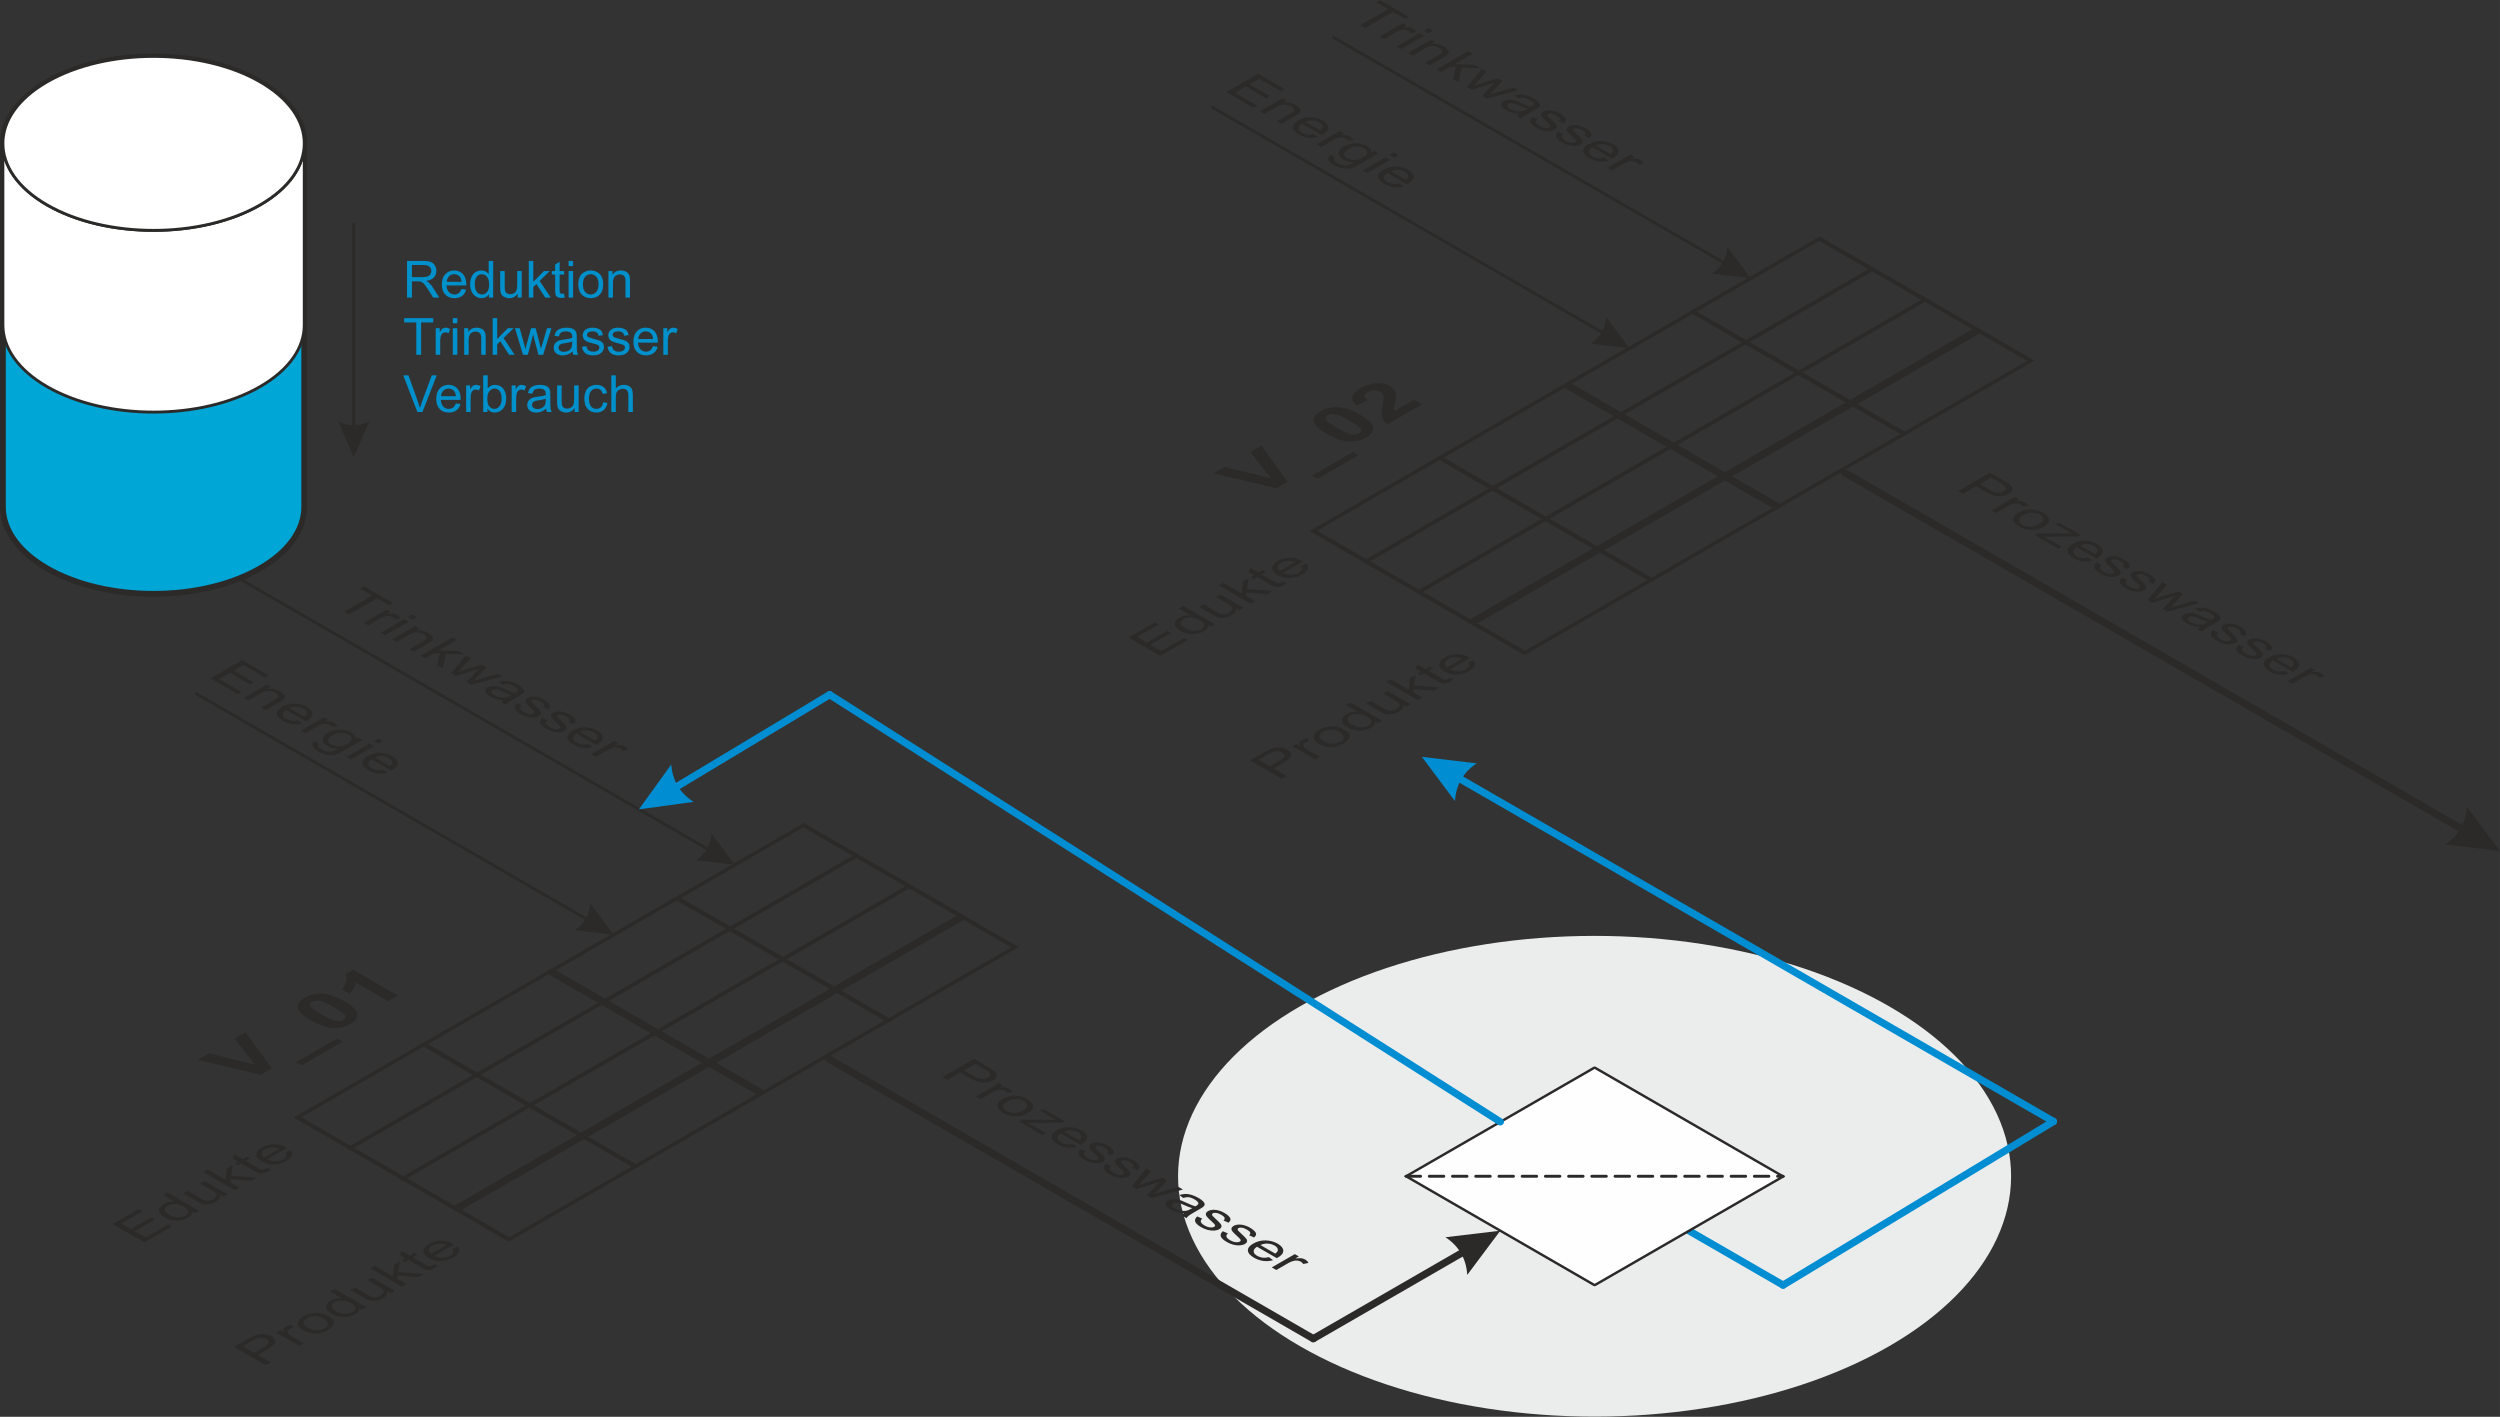 
<svg xmlns="http://www.w3.org/2000/svg" xml:space="preserve" width="172.269mm" height="97.627mm" version="1.1" style="shape-rendering:geometricPrecision; text-rendering:geometricPrecision; image-rendering:optimizeQuality; fill-rule:evenodd; clip-rule:evenodd"
viewBox="0 0 21284.24 12062.1"
 xmlns:xlink="http://www.w3.org/1999/xlink"
 xmlns:xodm="http://www.corel.com/coreldraw/odm/2003">
 <rect x="0" y="0" width="21284.24" height="12062.1" fill="#333333" stroke="none"/>
 <defs>
  <style type="text/css">
   <![CDATA[
    .str1 {stroke:#2B2A29;stroke-width:61.78;stroke-miterlimit:22.926}
    .str0 {stroke:#2B2A29;stroke-width:18.53;stroke-miterlimit:22.926}
    .str7 {stroke:#2B2A29;stroke-width:22.24;stroke-linecap:round;stroke-linejoin:round;stroke-miterlimit:22.926}
    .str2 {stroke:#2B2A29;stroke-width:61.78;stroke-linecap:round;stroke-linejoin:round;stroke-miterlimit:22.926}
    .str3 {stroke:#008DD2;stroke-width:61.78;stroke-linecap:round;stroke-linejoin:round;stroke-miterlimit:22.926}
    .str6 {stroke:#008DD2;stroke-width:61.78;stroke-linecap:round;stroke-linejoin:round;stroke-miterlimit:22.926}
    .str8 {stroke:#2B2A29;stroke-width:24.71;stroke-linecap:round;stroke-linejoin:round;stroke-miterlimit:22.926}
    .str4 {stroke:#2B2A29;stroke-width:24.71;stroke-linecap:round;stroke-linejoin:round;stroke-miterlimit:22.926}
    .str5 {stroke:#2B2A29;stroke-width:24.71;stroke-linecap:round;stroke-linejoin:round;stroke-miterlimit:22.926;stroke-dasharray:123.552 74.131}
    .fil1 {fill:none}
    .fil4 {fill:#FEFEFE}
    .fil0 {fill:#EBECEC}
    .fil5 {fill:#00A6D6}
    .fil6 {fill:white}
    .fil2 {fill:#2B2A29;fill-rule:nonzero}
    .fil3 {fill:#008DD2;fill-rule:nonzero}
    .fil7 {fill:#0091CC;fill-rule:nonzero}
   ]]>
  </style>
 </defs>
 <g id="Ebene_x0020_1">
  <circle class="fil0" transform="matrix(0.707 0.408 -0.707 0.408 13575.8 10014.4)" r="3546.62"/>
  <g id="_2336284961824">
   <rect class="fil1 str0" transform="matrix(1.87 -1.08 1.619 0.935 2532.51 9513.16)" width="576.09" height="277.86"/>
   <rect class="fil1 str0" transform="matrix(1.87 -1.08 1.619 0.935 2982.43 9772.92)" width="576.09" height="277.86"/>
   <rect class="fil1 str0" transform="matrix(1.87 -1.08 1.619 0.935 3432.36 10032.7)" width="576.09" height="277.86"/>
   <rect class="fil1 str0" transform="matrix(1.87 -1.08 1.619 0.935 3882.28 10292.4)" width="576.09" height="277.86"/>
   <rect class="fil1 str0" transform="matrix(1.87 -1.08 1.619 0.935 3609.66 8891.26)" width="576.09" height="277.86"/>
   <rect class="fil1 str0" transform="matrix(1.87 -1.08 1.619 0.935 4059.58 9151.03)" width="576.09" height="277.86"/>
   <rect class="fil1 str0" transform="matrix(1.87 -1.08 1.619 0.935 4509.5 9410.79)" width="576.09" height="277.86"/>
   <rect class="fil1 str0" transform="matrix(1.87 -1.08 1.619 0.935 4959.43 9670.55)" width="576.09" height="277.86"/>
   <rect class="fil1 str0" transform="matrix(1.87 -1.08 1.619 0.935 4686.8 8269.37)" width="576.09" height="277.86"/>
   <rect class="fil1 str0" transform="matrix(1.87 -1.08 1.619 0.935 5136.73 8529.14)" width="576.09" height="277.86"/>
   <rect class="fil1 str0" transform="matrix(1.87 -1.08 1.619 0.935 5586.65 8788.9)" width="576.09" height="277.86"/>
   <rect class="fil1 str0" transform="matrix(1.87 -1.08 1.619 0.935 6036.57 9048.66)" width="576.09" height="277.86"/>
   <rect class="fil1 str0" transform="matrix(1.87 -1.08 1.619 0.935 5763.95 7647.48)" width="576.09" height="277.86"/>
   <rect class="fil1 str0" transform="matrix(1.87 -1.08 1.619 0.935 6213.87 7907.25)" width="576.09" height="277.86"/>
   <rect class="fil1 str0" transform="matrix(1.87 -1.08 1.619 0.935 6663.79 8167.01)" width="576.09" height="277.86"/>
   <rect class="fil1 str0" transform="matrix(1.87 -1.08 1.619 0.935 7113.72 8426.77)" width="576.09" height="277.86"/>
  </g>
  <g id="_2336284960960">
   <rect class="fil1 str0" transform="matrix(1.87 -1.08 1.619 0.935 11181.2 4519.84)" width="576.09" height="277.86"/>
   <rect class="fil1 str0" transform="matrix(1.87 -1.08 1.619 0.935 11631.1 4779.61)" width="576.09" height="277.86"/>
   <rect class="fil1 str0" transform="matrix(1.87 -1.08 1.619 0.935 12081 5039.37)" width="576.09" height="277.86"/>
   <rect class="fil1 str0" transform="matrix(1.87 -1.08 1.619 0.935 12530.9 5299.13)" width="576.09" height="277.86"/>
   <rect class="fil1 str0" transform="matrix(1.87 -1.08 1.619 0.935 12258.3 3897.95)" width="576.09" height="277.86"/>
   <rect class="fil1 str0" transform="matrix(1.87 -1.08 1.619 0.935 12708.2 4157.72)" width="576.09" height="277.86"/>
   <rect class="fil1 str0" transform="matrix(1.87 -1.08 1.619 0.935 13158.2 4417.48)" width="576.09" height="277.86"/>
   <rect class="fil1 str0" transform="matrix(1.87 -1.08 1.619 0.935 13608.1 4677.24)" width="576.09" height="277.86"/>
   <rect class="fil1 str0" transform="matrix(1.87 -1.08 1.619 0.935 13335.5 3276.06)" width="576.09" height="277.86"/>
   <rect class="fil1 str0" transform="matrix(1.87 -1.08 1.619 0.935 13785.4 3535.83)" width="576.09" height="277.86"/>
   <rect class="fil1 str0" transform="matrix(1.87 -1.08 1.619 0.935 14235.3 3795.59)" width="576.09" height="277.86"/>
   <rect class="fil1 str0" transform="matrix(1.87 -1.08 1.619 0.935 14685.2 4055.35)" width="576.09" height="277.86"/>
   <rect class="fil1 str0" transform="matrix(1.87 -1.08 1.619 0.935 14412.6 2654.17)" width="576.09" height="277.86"/>
   <rect class="fil1 str0" transform="matrix(1.87 -1.08 1.619 0.935 14862.5 2913.94)" width="576.09" height="277.86"/>
   <rect class="fil1 str0" transform="matrix(1.87 -1.08 1.619 0.935 15312.5 3173.7)" width="576.09" height="277.86"/>
   <rect class="fil1 str0" transform="matrix(1.87 -1.08 1.619 0.935 15762.4 3433.46)" width="576.09" height="277.86"/>
  </g>
  <polygon class="fil2" points="1229.05,10577.73 958.78,10421.68 1184.13,10291.58 1215.83,10309.88 1031.89,10416.09 1114.94,10464.03 1287.11,10364.63 1318.81,10382.94 1146.64,10482.34 1238.75,10535.51 1430.09,10425.04 1461.8,10443.36 "/>
  <path id="_1" class="fil2" d="M1660.11 10328.85l-24.85 -14.34c5,19.42 -6.38,37.16 -34.2,53.24 -18.01,10.39 -38.86,17.5 -62.51,21.2 -23.67,3.78 -47.38,3.6 -71.08,-0.46 -23.71,-4.1 -45.52,-11.92 -65.53,-23.47 -19.5,-11.26 -33.4,-23.65 -41.82,-37.15 -8.3,-13.52 -9.25,-27.07 -2.66,-40.61 6.49,-13.55 19.13,-25.71 37.65,-36.4 13.65,-7.88 28.31,-13.44 43.87,-16.7 15.58,-3.25 30.76,-4.46 45.44,-3.71l-97.2 -56.12 38.35 -22.14 270.27 156.03 -35.74 20.63zm-218.86 13.55c25.03,14.46 49.82,21.72 74.5,21.78 24.6,0.11 45.21,-4.67 61.84,-14.28 16.78,-9.69 25.12,-21.33 25.06,-34.94 -0.12,-13.58 -12.31,-27.4 -36.58,-41.43 -26.67,-15.39 -52.26,-23.29 -76.78,-23.6 -24.44,-0.35 -45.41,4.57 -62.91,14.68 -17.07,9.86 -25.33,21.52 -24.78,35.09 0.61,13.53 13.79,27.77 39.66,42.7z"/>
  <path id="_2" class="fil2" d="M1904.28 10187.89l-29.12 -16.82c4.62,22.97 -8.14,43.12 -38.29,60.53 -13.29,7.67 -27.91,13.57 -43.86,17.71 -16.02,4.08 -30.13,5.84 -42.39,5.23 -12.33,-0.67 -24.44,-3.13 -36.36,-7.41 -8.08,-2.9 -19.19,-8.4 -33.29,-16.53l-121.23 -69.99 38.35 -22.14 108.39 62.58c17.3,9.98 29.81,16.28 37.3,18.85 11.14,3.67 23.03,4.65 35.84,2.99 12.75,-1.62 24.85,-5.7 36.32,-12.33 11.48,-6.62 19.72,-14.28 24.65,-23.02 4.93,-8.72 5.07,-16.86 0.52,-24.35 -4.58,-7.44 -15.26,-16.04 -31.93,-25.66l-104.75 -60.47 38.36 -22.15 195.9 113.11 -34.43 19.88z"/>
  <polygon id="_3" class="fil2" points="1999.07,10133.15 1728.79,9977.12 1767.16,9954.96 1921.1,10043.85 1932.17,9945.56 1981.72,9916.96 1968.2,10008.81 2186.35,10025.03 2139.12,10052.3 1963.93,10037.87 1959.74,10066.15 2037.43,10111.01 "/>
  <path id="_4" class="fil2" d="M2270.47 9942.25l34.56 13.9c-8.8,7.33 -17.46,13.49 -25.88,18.36 -13.87,8.01 -26.51,13.13 -38.05,15.36 -11.47,2.19 -21.81,2.42 -31.16,0.63 -9.35,-1.79 -23.96,-8.48 -43.9,-19.99l-112.87 -65.16 -28.34 16.37 -25.67 -14.83 28.34 -16.36 -48.44 -27.97 18.41 -33.66 68.39 39.49 38.35 -22.14 25.67 14.81 -38.35 22.14 114.74 66.25c9.5,5.49 16.26,8.64 20.35,9.4 4,0.82 8.33,0.78 13.02,-0.04 4.62,-0.85 9.8,-2.9 15.46,-6.17 4.21,-2.43 9.37,-5.92 15.38,-10.4z"/>
  <path id="_5" class="fil2" d="M2428.83 9811.8l44.19 -20.27c13.76,15.07 17.75,30.72 11.91,46.8 -5.84,16.09 -21.81,31.69 -48.04,46.84 -32.98,19.04 -67.94,29.06 -104.87,30.05 -36.88,1.01 -71.28,-7.68 -103.04,-26.02 -32.84,-18.97 -48.64,-39.33 -47.21,-61.07 1.35,-21.78 17.64,-41.65 48.82,-59.64 30.15,-17.41 63.64,-26.5 100.55,-27.26 36.92,-0.75 71.55,8.17 103.82,26.8 1.94,1.12 4.83,2.88 8.57,5.21l-168.46 97.26c22.92,11.54 46.37,17.04 70.4,16.32 23.96,-0.69 45.43,-6.49 64.25,-17.35 14.02,-8.09 22.81,-16.86 26.27,-26.28 3.53,-9.45 1.12,-19.9 -7.15,-31.39zm-178.74 41.75l125.96 -72.72c-18.15,-8.55 -35.36,-12.86 -51.51,-13.05 -24.91,-0.37 -47.16,5.07 -66.56,16.27 -17.57,10.14 -27.23,21.6 -29.03,34.4 -1.71,12.76 5.34,24.46 21.14,35.1z"/>
  <polygon class="fil2" points="9877.72,5584.41 9607.45,5428.37 9832.8,5298.27 9864.5,5316.57 9680.55,5422.78 9763.61,5470.72 9935.78,5371.32 9967.48,5389.63 9795.31,5489.03 9887.42,5542.2 10078.76,5431.74 10110.47,5450.03 "/>
  <path id="_1_0" class="fil2" d="M10308.78 5335.54l-24.85 -14.34c5,19.41 -6.38,37.16 -34.2,53.23 -18.01,10.4 -38.86,17.5 -62.51,21.21 -23.67,3.78 -47.38,3.58 -71.08,-0.46 -23.71,-4.1 -45.52,-11.92 -65.53,-23.47 -19.5,-11.27 -33.4,-23.65 -41.82,-37.16 -8.3,-13.5 -9.25,-27.06 -2.66,-40.6 6.49,-13.55 19.13,-25.71 37.65,-36.41 13.65,-7.88 28.31,-13.43 43.87,-16.69 15.58,-3.25 30.76,-4.47 45.44,-3.71l-97.2 -56.12 38.35 -22.14 270.27 156.03 -35.74 20.63zm-218.86 13.55c25.03,14.46 49.82,21.72 74.5,21.78 24.6,0.11 45.21,-4.68 61.84,-14.28 16.78,-9.69 25.12,-21.33 25.06,-34.94 -0.12,-13.58 -12.31,-27.4 -36.58,-41.43 -26.67,-15.39 -52.26,-23.29 -76.78,-23.6 -24.44,-0.35 -45.41,4.57 -62.91,14.68 -17.07,9.86 -25.33,21.52 -24.78,35.09 0.61,13.52 13.79,27.76 39.66,42.7z"/>
  <path id="_2_1" class="fil2" d="M10552.95 5194.58l-29.12 -16.82c4.62,22.97 -8.14,43.12 -38.29,60.53 -13.29,7.67 -27.91,13.57 -43.86,17.69 -16.02,4.09 -30.13,5.84 -42.39,5.24 -12.33,-0.68 -24.44,-3.13 -36.36,-7.41 -8.08,-2.9 -19.19,-8.4 -33.29,-16.53l-121.23 -69.99 38.35 -22.14 108.39 62.58c17.3,9.98 29.81,16.28 37.3,18.85 11.14,3.67 23.03,4.65 35.84,2.99 12.75,-1.62 24.85,-5.71 36.32,-12.33 11.48,-6.62 19.72,-14.28 24.65,-23.02 4.93,-8.74 5.07,-16.86 0.52,-24.35 -4.58,-7.45 -15.26,-16.04 -31.93,-25.66l-104.75 -60.47 38.36 -22.15 195.9 113.11 -34.43 19.88z"/>
  <polygon id="_3_2" class="fil2" points="10647.74,5139.84 10377.46,4983.81 10415.83,4961.66 10569.77,5050.54 10580.84,4952.25 10630.39,4923.65 10616.87,5015.5 10835.02,5031.72 10787.79,5058.98 10612.6,5044.56 10608.41,5072.84 10686.1,5117.7 "/>
  <path id="_4_3" class="fil2" d="M10919.14 4948.94l34.56 13.9c-8.8,7.33 -17.46,13.49 -25.88,18.35 -13.87,8.02 -26.51,13.15 -38.05,15.37 -11.47,2.19 -21.81,2.42 -31.16,0.63 -9.35,-1.79 -23.96,-8.48 -43.9,-19.99l-112.87 -65.16 -28.34 16.37 -25.67 -14.83 28.34 -16.36 -48.44 -27.97 18.41 -33.66 68.39 39.49 38.35 -22.14 25.67 14.81 -38.35 22.14 114.74 66.25c9.5,5.49 16.26,8.64 20.35,9.39 4,0.82 8.33,0.79 13.02,-0.02 4.62,-0.85 9.8,-2.9 15.46,-6.17 4.21,-2.43 9.37,-5.92 15.38,-10.4z"/>
  <path id="_5_4" class="fil2" d="M11077.5 4818.5l44.19 -20.29c13.76,15.09 17.75,30.73 11.91,46.81 -5.84,16.09 -21.81,31.69 -48.04,46.84 -32.98,19.04 -67.94,29.05 -104.87,30.04 -36.88,1.03 -71.28,-7.67 -103.04,-26.02 -32.84,-18.95 -48.64,-39.33 -47.21,-61.06 1.35,-21.78 17.64,-41.65 48.82,-59.65 30.15,-17.4 63.64,-26.5 100.55,-27.24 36.92,-0.75 71.55,8.17 103.82,26.8 1.94,1.12 4.83,2.88 8.57,5.21l-168.46 97.26c22.92,11.54 46.37,17.04 70.4,16.31 23.96,-0.68 45.43,-6.47 64.25,-17.33 14.02,-8.11 22.81,-16.88 26.27,-26.29 3.53,-9.44 1.12,-19.89 -7.15,-31.38zm-178.74 41.75l125.96 -72.74c-18.15,-8.55 -35.36,-12.86 -51.51,-13.05 -24.91,-0.37 -47.16,5.08 -66.56,16.28 -17.57,10.14 -27.23,21.6 -29.03,34.4 -1.71,12.76 5.34,24.46 21.14,35.1z"/>
  <path class="fil2" d="M2263.3 11623.37l-270.27 -156.03 117.83 -68.03c20.71,-11.96 37.42,-20.6 50.1,-25.95 17.52,-7.57 34.59,-12.57 51.15,-15.01 16.61,-2.4 33.64,-2.21 51.1,0.57 17.46,2.78 32.84,8.07 46.25,15.8 22.89,13.22 33.92,29.32 32.83,48.23 -0.93,18.93 -23.57,41.16 -67.74,66.66l-80.05 46.22 110.22 63.63 -41.41 23.91zm-100.52 -105.85l80.63 -46.55c26.74,-15.43 41.35,-28.81 43.98,-40.29 2.57,-11.43 -3.9,-21.63 -19.57,-30.68 -11.27,-6.5 -24.22,-10.21 -38.88,-11.05 -14.65,-0.83 -28.73,1.12 -42.06,5.83 -8.55,3.13 -22.23,10.07 -40.9,20.84l-79.84 46.1 96.63 55.8z"/>
  <path id="_1_5" class="fil2" d="M2548.79 11458.55l-195.9 -113.11 34.43 -19.88 30 17.32c-5.12,-13.1 -6.17,-23.1 -3.08,-29.96 3,-6.91 9.03,-12.91 17.96,-18.06 12.92,-7.46 29.6,-13.03 49.94,-16.7l16.99 25.56c-13.84,2.76 -25.39,6.82 -34.69,12.18 -8.35,4.83 -13.63,10.42 -15.91,16.74 -2.27,6.33 -0.94,12.54 3.97,18.63 7.47,9.27 18.27,17.93 32.3,26.03l102.36 59.1 -38.36 22.15z"/>
  <path id="_2_6" class="fil2" d="M2582.02 11326.24c-36.16,-20.88 -51.34,-43.07 -45.45,-66.59 4.93,-19.55 21.46,-37.44 49.42,-53.58 31.02,-17.9 65.25,-27.5 102.62,-28.74 37.25,-1.24 71.46,7.12 102.49,25.03 25.17,14.53 40.56,28.44 46.25,41.79 5.7,13.37 4.18,27.17 -4.55,41.43 -8.64,14.21 -22.91,27.02 -42.6,38.4 -31.67,18.29 -65.99,28 -103.08,29.13 -37.09,1.16 -72.12,-7.82 -105.09,-26.86zm39.3 -22.61c25.03,14.46 50.1,21.63 75.14,21.49 25.17,-0.15 47.3,-5.73 66.55,-16.84 19.04,-11 28.65,-23.73 28.85,-38.3 0.12,-14.53 -12.64,-29.18 -38.24,-43.96 -24.17,-13.95 -48.84,-20.83 -73.96,-20.65 -25.17,0.15 -47.23,5.7 -66.13,16.61 -19.25,11.11 -28.99,23.85 -29.32,38.34 -0.23,14.47 12.12,28.9 37.1,43.32z"/>
  <path id="_3_7" class="fil2" d="M3082.79 11150.24l-24.85 -14.34c5,19.41 -6.38,37.16 -34.2,53.23 -18.01,10.4 -38.87,17.5 -62.52,21.2 -23.67,3.78 -47.37,3.6 -71.08,-0.44 -23.7,-4.11 -45.52,-11.92 -65.52,-23.47 -19.51,-11.27 -33.41,-23.66 -41.82,-37.16 -8.32,-13.52 -9.27,-27.06 -2.66,-40.61 6.49,-13.54 19.13,-25.71 37.65,-36.4 13.65,-7.88 28.29,-13.43 43.87,-16.69 15.58,-3.25 30.76,-4.47 45.44,-3.72l-97.2 -56.12 38.35 -22.14 270.27 156.05 -35.74 20.63zm-218.87 13.55c25.04,14.46 49.83,21.71 74.5,21.78 24.6,0.11 45.22,-4.68 61.85,-14.28 16.78,-9.69 25.11,-21.33 25.04,-34.94 -0.12,-13.59 -12.31,-27.42 -36.58,-41.43 -26.67,-15.41 -52.26,-23.3 -76.76,-23.61 -24.44,-0.35 -45.41,4.57 -62.91,14.68 -17.07,9.86 -25.33,21.54 -24.8,35.1 0.62,13.52 13.8,27.76 39.66,42.7z"/>
  <path id="_4_8" class="fil2" d="M3326.96 11009.26l-29.13 -16.82c4.62,22.97 -8.13,43.13 -38.28,60.53 -13.29,7.68 -27.92,13.58 -43.87,17.71 -16.02,4.09 -30.12,5.84 -42.39,5.23 -12.32,-0.67 -24.43,-3.11 -36.36,-7.41 -8.08,-2.89 -19.19,-8.39 -33.27,-16.53l-121.23 -69.99 38.35 -22.14 108.39 62.58c17.3,10 29.8,16.28 37.3,18.85 11.14,3.67 23.03,4.66 35.84,2.99 12.74,-1.61 24.85,-5.7 36.32,-12.32 11.48,-6.63 19.71,-14.28 24.64,-23.03 4.93,-8.72 5.08,-16.86 0.53,-24.34 -4.58,-7.45 -15.26,-16.04 -31.94,-25.66l-104.74 -60.48 38.36 -22.14 195.9 113.1 -34.43 19.88z"/>
  <polygon id="_5_9" class="fil2" points="3421.75,10954.54 3151.48,10798.49 3189.84,10776.35 3343.77,10865.23 3354.86,10766.95 3404.4,10738.35 3390.87,10830.19 3609.03,10846.41 3561.81,10873.68 3386.6,10859.25 3382.42,10887.54 3460.11,10932.39 "/>
  <path id="_6" class="fil2" d="M3693.15 10763.63l34.56 13.91c-8.81,7.33 -17.46,13.48 -25.88,18.35 -13.87,8.01 -26.53,13.13 -38.07,15.36 -11.47,2.19 -21.79,2.42 -31.15,0.63 -9.35,-1.79 -23.97,-8.46 -43.91,-19.98l-112.87 -65.16 -28.34 16.36 -25.66 -14.81 28.34 -16.37 -48.46 -27.97 18.42 -33.64 68.39 39.47 38.35 -22.14 25.66 14.83 -38.35 22.14 114.76 66.25c9.5,5.49 16.25,8.62 20.34,9.39 4,0.82 8.34,0.79 13.02,-0.02 4.62,-0.85 9.8,-2.9 15.46,-6.18 4.21,-2.42 9.38,-5.92 15.39,-10.4z"/>
  <path id="_7" class="fil2" d="M3851.51 10633.18l44.19 -20.27c13.75,15.07 17.75,30.73 11.91,46.81 -5.84,16.09 -21.81,31.69 -48.04,46.83 -32.98,19.04 -67.94,29.06 -104.87,30.05 -36.89,1.03 -71.28,-7.67 -103.04,-26.02 -32.84,-18.95 -48.64,-39.33 -47.21,-61.07 1.33,-21.78 17.64,-41.64 48.82,-59.64 30.15,-17.41 63.64,-26.5 100.55,-27.24 36.92,-0.77 71.54,8.15 103.81,26.79 1.95,1.12 4.84,2.88 8.59,5.21l-168.46 97.26c22.91,11.55 46.37,17.05 70.39,16.32 23.97,-0.69 45.44,-6.47 64.26,-17.35 14.02,-8.09 22.8,-16.86 26.27,-26.28 3.53,-9.44 1.11,-19.89 -7.15,-31.39zm-178.76 41.75l125.96 -72.72c-18.14,-8.55 -35.35,-12.86 -51.51,-13.05 -24.91,-0.37 -47.16,5.08 -66.56,16.27 -17.57,10.14 -27.22,21.61 -29.02,34.41 -1.72,12.76 5.33,24.46 21.13,35.09z"/>
  <path class="fil2" d="M10911.96 6630.06l-270.27 -156.03 117.83 -68.03c20.71,-11.96 37.42,-20.6 50.1,-25.95 17.52,-7.57 34.59,-12.57 51.15,-15.01 16.61,-2.4 33.64,-2.21 51.1,0.57 17.46,2.78 32.84,8.07 46.25,15.8 22.89,13.22 33.92,29.31 32.83,48.23 -0.93,18.92 -23.57,41.16 -67.74,66.66l-80.05 46.21 110.22 63.64 -41.41 23.91zm-100.52 -105.86l80.63 -46.54c26.74,-15.44 41.35,-28.81 43.98,-40.29 2.57,-11.43 -3.9,-21.63 -19.57,-30.68 -11.27,-6.5 -24.22,-10.22 -38.88,-11.05 -14.65,-0.83 -28.73,1.11 -42.06,5.83 -8.55,3.13 -22.23,10.07 -40.9,20.84l-79.84 46.1 96.63 55.78z"/>
  <path id="_1_10" class="fil2" d="M11197.46 6465.23l-195.9 -113.1 34.43 -19.88 30 17.32c-5.12,-13.1 -6.17,-23.1 -3.08,-29.96 3,-6.91 9.03,-12.91 17.96,-18.08 12.92,-7.46 29.6,-13.02 49.94,-16.7l16.99 25.58c-13.84,2.76 -25.39,6.81 -34.69,12.18 -8.35,4.82 -13.63,10.42 -15.91,16.74 -2.27,6.33 -0.94,12.54 3.97,18.63 7.47,9.27 18.27,17.93 32.3,26.03l102.36 59.1 -38.36 22.14z"/>
  <path id="_2_11" class="fil2" d="M11230.69 6332.93c-36.16,-20.88 -51.34,-43.07 -45.45,-66.59 4.93,-19.55 21.46,-37.44 49.42,-53.58 31.02,-17.92 65.25,-27.5 102.62,-28.75 37.25,-1.22 71.46,7.13 102.49,25.03 25.17,14.53 40.56,28.45 46.25,41.8 5.7,13.36 4.18,27.16 -4.55,41.43 -8.64,14.21 -22.91,27.02 -42.6,38.4 -31.67,18.27 -65.99,28 -103.08,29.13 -37.09,1.16 -72.12,-7.82 -105.09,-26.86zm39.3 -22.61c25.03,14.46 50.1,21.62 75.14,21.49 25.17,-0.15 47.3,-5.73 66.55,-16.84 19.04,-11 28.65,-23.73 28.85,-38.3 0.12,-14.53 -12.64,-29.18 -38.24,-43.97 -24.17,-13.95 -48.84,-20.82 -73.96,-20.63 -25.17,0.15 -47.23,5.7 -66.13,16.61 -19.25,11.11 -28.99,23.85 -29.32,38.34 -0.23,14.46 12.12,28.9 37.1,43.32z"/>
  <path id="_3_12" class="fil2" d="M11731.46 6156.93l-24.85 -14.34c5,19.41 -6.38,37.16 -34.2,53.23 -18.01,10.4 -38.87,17.5 -62.52,21.2 -23.67,3.78 -47.37,3.6 -71.08,-0.44 -23.7,-4.11 -45.52,-11.94 -65.52,-23.49 -19.51,-11.26 -33.41,-23.65 -41.82,-37.15 -8.32,-13.52 -9.27,-27.06 -2.66,-40.61 6.49,-13.54 19.13,-25.71 37.65,-36.4 13.65,-7.88 28.29,-13.44 43.87,-16.7 15.58,-3.24 30.76,-4.46 45.44,-3.71l-97.2 -56.12 38.35 -22.14 270.27 156.05 -35.74 20.63zm-218.87 13.54c25.04,14.46 49.83,21.72 74.5,21.79 24.6,0.1 45.22,-4.68 61.85,-14.28 16.78,-9.69 25.11,-21.34 25.04,-34.95 -0.12,-13.58 -12.31,-27.4 -36.58,-41.41 -26.67,-15.41 -52.26,-23.3 -76.76,-23.61 -24.44,-0.35 -45.41,4.57 -62.91,14.68 -17.07,9.86 -25.33,21.54 -24.8,35.09 0.62,13.53 13.8,27.77 39.66,42.7z"/>
  <path id="_4_13" class="fil2" d="M11975.63 6015.95l-29.13 -16.82c4.62,22.97 -8.13,43.12 -38.28,60.53 -13.29,7.67 -27.92,13.58 -43.87,17.71 -16.02,4.09 -30.12,5.84 -42.39,5.23 -12.32,-0.67 -24.43,-3.11 -36.36,-7.41 -8.08,-2.89 -19.19,-8.39 -33.27,-16.53l-121.23 -69.99 38.35 -22.14 108.39 62.58c17.3,10 29.8,16.28 37.3,18.85 11.14,3.67 23.03,4.66 35.84,2.99 12.74,-1.62 24.85,-5.7 36.32,-12.32 11.48,-6.63 19.71,-14.3 24.64,-23.03 4.93,-8.72 5.08,-16.86 0.53,-24.35 -4.58,-7.44 -15.26,-16.02 -31.94,-25.65l-104.74 -60.48 38.36 -22.14 195.9 113.1 -34.43 19.88z"/>
  <polygon id="_5_14" class="fil2" points="12070.42,5961.23 11800.15,5805.18 11838.51,5783.04 11992.44,5871.92 12003.53,5773.64 12053.07,5745.03 12039.54,5836.88 12257.7,5853.1 12210.48,5880.37 12035.27,5865.94 12031.09,5894.23 12108.78,5939.08 "/>
  <path id="_6_15" class="fil2" d="M12341.82 5770.32l34.56 13.9c-8.81,7.34 -17.46,13.49 -25.88,18.36 -13.87,8.01 -26.53,13.13 -38.07,15.36 -11.47,2.19 -21.79,2.42 -31.15,0.63 -9.35,-1.79 -23.97,-8.46 -43.91,-19.98l-112.87 -65.16 -28.34 16.36 -25.66 -14.81 28.34 -16.37 -48.46 -27.97 18.42 -33.64 68.39 39.47 38.35 -22.14 25.66 14.83 -38.35 22.14 114.76 66.25c9.5,5.49 16.25,8.62 20.34,9.39 4,0.82 8.34,0.79 13.02,-0.02 4.62,-0.86 9.8,-2.9 15.46,-6.18 4.21,-2.43 9.38,-5.92 15.39,-10.4z"/>
  <path id="_7_16" class="fil2" d="M12500.18 5639.87l44.19 -20.27c13.75,15.07 17.75,30.72 11.91,46.8 -5.84,16.09 -21.81,31.69 -48.04,46.84 -32.98,19.04 -67.94,29.06 -104.87,30.05 -36.89,1.01 -71.28,-7.68 -103.04,-26.02 -32.84,-18.97 -48.64,-39.33 -47.21,-61.07 1.33,-21.78 17.64,-41.65 48.82,-59.64 30.15,-17.41 63.64,-26.5 100.55,-27.26 36.92,-0.75 71.54,8.17 103.81,26.8 1.95,1.12 4.84,2.88 8.59,5.21l-168.46 97.26c22.91,11.55 46.37,17.04 70.39,16.32 23.97,-0.69 45.44,-6.49 64.26,-17.35 14.02,-8.09 22.8,-16.86 26.27,-26.28 3.53,-9.44 1.11,-19.89 -7.15,-31.39zm-178.76 41.75l125.96 -72.72c-18.14,-8.55 -35.35,-12.86 -51.51,-13.05 -24.91,-0.37 -47.16,5.08 -66.56,16.27 -17.57,10.14 -27.22,21.6 -29.02,34.4 -1.72,12.76 5.33,24.46 21.13,35.1z"/>
  <line class="fil1 str1" x1="3882.3" y1="10292.45" x2="8190.88" y2= "7804.88" />
  <line class="fil1 str1" x1="12530.97" y1="5299.13" x2="16839.55" y2= "2811.57" />
  <g>
   <path class="fil2" d="M5225.4 7958.42l-332.24 -39.62 0 0 7.57 -5.14 7.35 -5.28 7.13 -5.39 6.91 -5.54 6.68 -5.65 6.46 -5.78 6.23 -5.92 6.02 -6.04 5.79 -6.17 5.57 -6.3 5.34 -6.42 5.13 -6.55 4.89 -6.68 4.68 -6.81 4.45 -6.94 4.24 -7.08 4 -7.19 3.78 -7.33 3.57 -7.46 3.34 -7.59 3.11 -7.71 2.89 -7.85 2.67 -7.97 2.45 -8.09 2.22 -8.23 2 -8.36 1.78 -8.48 1.56 -8.62 1.33 -8.74 1.1 -8.87 0.89 -9.01 0.67 -9.13 200.44 267.92zm-127.67 -87.98c5.91,3.41 7.93,10.97 4.52,16.88 -3.41,5.91 -10.97,7.93 -16.88,4.52l12.36 -21.4zm-3419.12 -1974.02l3419.12 1974.02 -12.36 21.4 -3419.12 -1974.02 12.36 -21.4zm-12.36 21.4c-5.91,-3.41 -7.93,-10.97 -4.52,-16.88 3.41,-5.91 10.97,-7.93 16.88,-4.52l-12.36 21.4z"/>
  </g>
  <g>
   <path class="fil2" d="M13874.07 2965.11l-332.24 -39.62 0 0 7.57 -5.14 7.35 -5.28 7.13 -5.39 6.91 -5.54 6.68 -5.65 6.46 -5.78 6.23 -5.92 6.02 -6.04 5.79 -6.17 5.57 -6.3 5.34 -6.42 5.13 -6.55 4.89 -6.68 4.68 -6.81 4.45 -6.94 4.24 -7.08 4 -7.19 3.78 -7.33 3.57 -7.46 3.34 -7.59 3.11 -7.71 2.89 -7.85 2.67 -7.97 2.45 -8.09 2.22 -8.23 2 -8.36 1.78 -8.48 1.56 -8.62 1.33 -8.74 1.1 -8.87 0.89 -9.01 0.67 -9.13 200.44 267.92zm-127.67 -87.98c5.91,3.41 7.93,10.97 4.52,16.88 -3.41,5.91 -10.97,7.93 -16.88,4.52l12.36 -21.4zm-3419.12 -1974.02l3419.12 1974.02 -12.36 21.4 -3419.12 -1974.02 12.36 -21.4zm-12.36 21.4c-5.91,-3.41 -7.93,-10.97 -4.52,-16.88 3.41,-5.91 10.97,-7.93 16.88,-4.52l-12.36 21.4z"/>
  </g>
  <line class="fil1 str2" x1="11181.2" y1="11396.99" x2="7055.6" y2= "9015.08" />
  <line class="fil1 str3" x1="15180.79" y1="10941.07" x2="14378.31" y2= "10477.76" />
  <g>
   <path class="fil2" d="M21284.25 7245.16l-467.16 -55.72 0 0 10.65 -7.22 10.34 -7.41 10.02 -7.59 9.71 -7.77 9.39 -7.94 9.09 -8.13 8.76 -8.32 8.46 -8.5 8.14 -8.67 7.82 -8.85 7.52 -9.04 7.2 -9.22 6.88 -9.39 6.57 -9.59 6.26 -9.75 5.96 -9.95 5.63 -10.12 5.31 -10.3 5.02 -10.49 4.69 -10.66 4.37 -10.85 4.08 -11.02 3.74 -11.21 3.45 -11.39 3.13 -11.56 2.82 -11.75 2.5 -11.94 2.19 -12.11 1.88 -12.31 1.56 -12.47 1.25 -12.65 0.93 -12.84 281.84 376.71zm-172.76 -135.4c14.76,8.53 19.83,27.43 11.31,42.19 -8.53,14.76 -27.43,19.83 -42.19,11.31l30.89 -53.5zm-5391.78 -3112.95l5391.78 3112.95 -30.89 53.5 -5391.78 -3112.95 30.89 -53.5zm-30.89 53.5c-14.76,-8.53 -19.83,-27.43 -11.31,-42.19 8.53,-14.76 27.43,-19.83 42.19,-11.31l-30.89 53.5z"/>
  </g>
  <g>
   <path class="fil3" d="M12105.28 6443.39l467.16 55.72 0 0 -10.65 7.22 -10.34 7.41 -10.02 7.59 -9.71 7.77 -9.39 7.94 -9.09 8.13 -8.76 8.32 -8.46 8.5 -8.14 8.67 -7.83 8.85 -7.51 9.04 -7.2 9.22 -6.88 9.39 -6.57 9.59 -6.26 9.75 -5.96 9.95 -5.63 10.12 -5.31 10.3 -5.02 10.49 -4.69 10.66 -4.37 10.85 -4.08 11.02 -3.74 11.21 -3.45 11.39 -3.13 11.56 -2.82 11.75 -2.5 11.94 -2.19 12.11 -1.88 12.31 -1.56 12.47 -1.25 12.65 -0.93 12.84 -281.84 -376.71zm172.76 135.41c-14.76,-8.53 -19.83,-27.43 -11.31,-42.19 8.53,-14.76 27.43,-19.83 42.19,-11.31l-30.89 53.5zm5188.77 2995.74l-5188.77 -2995.74 30.89 -53.5 5188.77 2995.74 -30.89 53.5zm30.89 -53.5c14.76,8.53 19.83,27.43 11.31,42.19 -8.53,14.76 -27.43,19.83 -42.19,11.31l30.89 -53.5z"/>
  </g>
  <g>
   <path class="fil2" d="M6257.13 7362.76l-332.24 -39.62 0 0 7.57 -5.14 7.35 -5.28 7.13 -5.39 6.91 -5.54 6.68 -5.65 6.46 -5.78 6.23 -5.92 6.02 -6.03 5.79 -6.18 5.57 -6.29 5.34 -6.44 5.13 -6.55 4.89 -6.68 4.68 -6.81 4.45 -6.94 4.24 -7.07 4 -7.2 3.78 -7.33 3.56 -7.46 3.35 -7.59 3.11 -7.71 2.89 -7.85 2.67 -7.97 2.45 -8.09 2.22 -8.23 2 -8.36 1.78 -8.48 1.56 -8.62 1.33 -8.74 1.1 -8.87 0.89 -9.01 0.67 -9.13 200.44 267.92zm-127.67 -87.97c5.91,3.41 7.93,10.97 4.52,16.88 -3.41,5.91 -10.97,7.93 -16.88,4.52l12.36 -21.4zm-4078.97 -2355l4078.97 2355 -12.36 21.4 -4078.97 -2355 12.36 -21.4zm-12.36 21.4c-5.91,-3.41 -7.93,-10.97 -4.52,-16.88 3.41,-5.91 10.97,-7.93 16.88,-4.52l-12.36 21.4z"/>
  </g>
  <g>
   <path class="fil2" d="M14905.78 2369.45l-332.24 -39.62 0 0 7.57 -5.14 7.35 -5.28 7.13 -5.39 6.91 -5.54 6.68 -5.65 6.46 -5.78 6.23 -5.92 6.02 -6.04 5.79 -6.17 5.57 -6.3 5.34 -6.42 5.13 -6.55 4.89 -6.68 4.68 -6.81 4.45 -6.94 4.24 -7.08 4 -7.19 3.78 -7.33 3.57 -7.46 3.34 -7.59 3.11 -7.71 2.89 -7.85 2.67 -7.97 2.45 -8.09 2.22 -8.23 2 -8.36 1.78 -8.48 1.56 -8.62 1.33 -8.74 1.1 -8.87 0.89 -9.01 0.67 -9.13 200.44 267.92zm-127.67 -87.98c5.91,3.41 7.93,10.97 4.52,16.88 -3.41,5.91 -10.97,7.93 -16.88,4.52l12.36 -21.4zm-3419.12 -1974.02l3419.12 1974.02 -12.36 21.4 -3419.12 -1974.02 12.36 -21.4zm-12.36 21.4c-5.91,-3.41 -7.93,-10.97 -4.52,-16.88 3.41,-5.91 10.97,-7.93 16.88,-4.52l-12.36 21.4z"/>
  </g>
  <line class="fil1 str1" x1="4686.81" y1="8269.38" x2="6486.5" y2= "9308.43" />
  <line class="fil1 str1" x1="13335.48" y1="3276.07" x2="15135.17" y2= "4315.12" />
  <polygon class="fil2" points="2218.47,9150.97 1683.77,9022.76 1779.38,8967.57 2170.42,9065.21 1996.82,8842.03 2090.78,8787.78 2313.77,9095.95 "/>
  <polygon id="_1_17" class="fil2" points="2568.3,9069.82 2521.26,9042.67 2869.09,8841.84 2916.12,8869 "/>
  <path id="_2_18" class="fil2" d="M2595.55 8493.91c42.32,-24.43 88.49,-35.94 138.63,-34.58 59.39,1.52 125.15,23.04 197.02,64.54 71.78,41.44 109.07,79.52 111.84,114.13 2.2,28.63 -17.8,55.13 -60.12,79.56 -42.5,24.54 -90.97,36.15 -145.36,34.8 -54.39,-1.35 -118.05,-23.07 -190.81,-65.08 -71.43,-41.23 -108.53,-79.21 -111.3,-113.82 -2.2,-28.63 17.8,-55.13 60.11,-79.56zm60.24 34.78c-9.96,5.76 -16.1,12.55 -18.19,20.26 -2.29,7.72 1.66,17.05 11.92,27.91 13.06,14.12 41.92,34.06 86.4,59.74 44.57,25.74 77.68,41.91 99.4,48.59 21.73,6.67 39.23,9.38 52.52,8.12 13.27,-1.25 24.86,-4.78 34.82,-10.54 9.97,-5.76 16.1,-12.55 18.29,-20.32 2.2,-7.67 -1.74,-16.99 -12.02,-27.85 -12.89,-14.01 -41.65,-33.92 -86.21,-59.65 -44.48,-25.67 -77.58,-41.85 -99.32,-48.52 -21.73,-6.68 -39.33,-9.44 -52.6,-8.19 -13.37,1.22 -25.03,4.69 -35,10.45z"/>
  <path id="_3_19" class="fil2" d="M3387.75 8475.89l-83.6 48.26 -273.92 -158.15c-5.68,31.96 -23.28,63.38 -52.88,94.2l-66.05 -38.14c15.7,-16.19 27.66,-36.62 35.87,-61.38 8.35,-24.77 5.67,-46.52 -7.76,-65.3l67.84 -39.17 380.49 219.68z"/>
  <polygon class="fil2" points="10867.14,4157.66 10332.44,4029.45 10428.05,3974.25 10819.09,4071.9 10645.49,3848.72 10739.45,3794.47 10962.44,4102.64 "/>
  <polygon id="_1_20" class="fil2" points="11216.97,4076.51 11169.93,4049.36 11517.75,3848.53 11564.79,3875.69 "/>
  <path id="_2_21" class="fil2" d="M11244.22 3500.6c42.32,-24.43 88.49,-35.94 138.63,-34.58 59.39,1.52 125.15,23.04 197.02,64.54 71.78,41.44 109.07,79.52 111.84,114.11 2.2,28.64 -17.8,55.14 -60.12,79.57 -42.5,24.54 -90.97,36.15 -145.36,34.8 -54.39,-1.35 -118.05,-23.07 -190.81,-65.08 -71.43,-41.23 -108.53,-79.22 -111.3,-113.82 -2.2,-28.63 17.8,-55.13 60.11,-79.56zm60.24 34.78c-9.96,5.75 -16.1,12.55 -18.19,20.26 -2.29,7.72 1.66,17.04 11.92,27.91 13.06,14.11 41.92,34.06 86.4,59.74 44.57,25.74 77.68,41.91 99.4,48.58 21.73,6.68 39.23,9.39 52.52,8.13 13.27,-1.25 24.86,-4.79 34.82,-10.54 9.97,-5.76 16.1,-12.55 18.29,-20.32 2.2,-7.67 -1.74,-16.99 -12.02,-27.85 -12.89,-14.01 -41.65,-33.92 -86.21,-59.65 -44.48,-25.67 -77.58,-41.85 -99.32,-48.53 -21.73,-6.67 -39.33,-9.43 -52.6,-8.18 -13.37,1.22 -25.03,4.69 -35,10.45z"/>
  <path id="_3_22" class="fil2" d="M12038.26 3404.02l67.11 38.75 -293.51 169.46c-22.39,-16.57 -36.97,-36.03 -43.91,-58.35 -6.94,-22.33 -5.82,-57.96 3.19,-106.79 7.24,-39.39 9.62,-64.65 7.35,-75.85 -3.48,-15.28 -12.49,-27.17 -27.19,-35.66 -16.21,-9.35 -33.62,-13.65 -52.39,-12.87 -18.69,0.73 -36.84,6.21 -54.44,16.37 -17.5,10.09 -26.75,20.73 -27.96,32 -1.21,11.18 8.06,23.33 27.65,36.52l-90.82 44.1c-35,-25.96 -48.16,-51.52 -39.36,-76.74 8.9,-25.17 32.93,-49.11 72.28,-71.83 43.12,-24.9 87.13,-38.6 132.02,-41.23 44.78,-2.56 82.19,4.83 112.21,22.17 17.09,9.86 29.74,21.28 38.23,34.29 8.39,12.94 13.32,28.71 14.86,47.35 1.21,12.32 -1.07,32.25 -6.47,59.68 -5.49,27.48 -8.35,45.2 -8.4,53.26 -0.25,8.08 0.83,15.27 2.98,21.57l166.59 -96.19z"/>
  <polygon class="fil2" points="1792.18,5775.78 2062.44,5619.75 2287.78,5749.85 2256.08,5768.16 2072.13,5661.95 1989.1,5709.9 2161.27,5809.3 2129.55,5827.61 1957.38,5728.21 1865.28,5781.39 2056.63,5891.86 2024.93,5910.17 "/>
  <path id="_1_23" class="fil2" d="M2077.23 5940.36l195.9 -113.11 34.43 19.88 -27.81 16.06c37.91,-2.76 72.5,4.94 103.81,23.02 13.66,7.89 24.01,16.35 31.2,25.37 7.2,9.01 10.17,17.2 8.98,24.43 -1.2,7.23 -5.37,14.26 -12.57,21 -4.77,4.36 -14.81,10.98 -30.17,19.84l-120.28 69.45 -38.35 -22.14 119.02 -68.72c13.53,-7.81 22.2,-14.49 25.9,-20.06 3.69,-5.57 3.73,-11.71 0.21,-18.41 -3.6,-6.65 -10.51,-12.96 -20.68,-18.84 -16.27,-9.39 -34.76,-14.91 -55.61,-16.56 -20.77,-1.67 -43.69,4.77 -68.73,19.22l-106.89 61.71 -38.36 -22.14z"/>
  <path id="_2_24" class="fil2" d="M2537.35 6132.78l35.13 25.51c-26.11,7.94 -53.2,10.25 -81.08,6.88 -27.86,-3.37 -54.88,-12.59 -81.11,-27.74 -32.98,-19.04 -50.34,-39.23 -52.04,-60.55 -1.77,-21.29 13.29,-41.14 45.07,-59.48 32.83,-18.97 68.11,-28.1 105.77,-27.27 37.72,0.78 72.13,10.19 103.3,28.18 30.15,17.41 45.9,36.74 47.2,58.06 1.31,21.31 -14.15,41.3 -46.42,59.94 -1.94,1.12 -4.98,2.79 -9.03,4.95l-168.46 -97.26c-19.99,13.23 -29.52,26.77 -28.26,40.64 1.2,13.84 11.22,26.24 30.04,37.1 14.02,8.09 29.22,13.16 45.53,15.16 16.35,2.05 34.46,0.65 54.36,-4.13zm-72.3 -103.2l125.96 72.72c14.81,-10.48 22.28,-20.41 22.6,-29.74 0.64,-14.38 -8.78,-27.22 -28.18,-38.42 -17.57,-10.14 -37.41,-15.72 -59.59,-16.75 -22.1,-0.99 -42.37,3.08 -60.79,12.19z"/>
  <path id="_3_25" class="fil2" d="M2561.61 6220.02l195.9 -113.11 34.43 19.88 -30.01 17.32c22.68,-2.95 40.02,-3.56 51.9,-1.78 11.95,1.74 22.36,5.21 31.3,10.38 12.92,7.46 22.56,17.09 28.92,28.84l-44.28 9.8c-4.78,-7.98 -11.8,-14.65 -21.1,-20.03 -8.35,-4.82 -18.04,-7.87 -28.99,-9.19 -10.96,-1.31 -21.72,-0.54 -32.3,2.3 -16.04,4.31 -31.05,10.55 -45.07,18.64l-102.35 59.1 -38.36 -22.14z"/>
  <path id="_4_26" class="fil2" d="M2683.92 6309.38l32.52 24.01c-8.41,6.61 -11.29,13.31 -8.77,20.08 3.41,9.01 13.34,18.3 29.83,27.81 17.73,10.24 34.53,16.38 50.3,18.45 15.78,2.05 30.94,0.85 45.36,-3.53 8.7,-2.76 23.78,-10.38 45.22,-22.93 -33.89,0.2 -63.28,-6.89 -88.28,-21.33 -31.09,-17.95 -45.53,-37.46 -43.08,-58.5 2.3,-21.05 17.09,-39.4 44.19,-55.05 18.68,-10.79 39.85,-18.47 63.42,-23.09 23.56,-4.63 47.02,-5.1 70.46,-1.53 23.45,3.58 45.16,11.18 65.21,22.76 26.66,15.39 39.23,33.56 37.65,54.44l24.17 -13.95 35.3 20.37 -169.17 97.67c-30.52,17.62 -55.66,28.03 -75.55,31.21 -19.83,3.22 -41.3,2.46 -64.14,-2.22 -22.89,-4.73 -45.71,-13.62 -68.39,-26.71 -26.95,-15.56 -43.44,-31.11 -49.51,-46.74 -6.19,-15.63 1.61,-29.36 23.26,-41.19zm148.89 -49.73c-25.6,14.78 -38.4,28.96 -38.4,42.55 0.07,13.63 8.92,25.56 26.64,35.79 17.66,10.19 38.25,15.33 61.95,15.49 23.6,0.12 47.93,-7.04 72.97,-21.5 23.91,-13.81 35.78,-27.8 35.66,-41.9 -0.14,-14.1 -8.91,-26.14 -26.21,-36.13 -17.06,-9.85 -37.5,-14.74 -61.45,-14.76 -23.86,0.02 -47.56,6.82 -71.15,20.45z"/>
  <path id="_5_27" class="fil2" d="M3182.12 6309.79l37.75 -21.79 38.36 22.14 -37.75 21.79 -38.36 -22.14zm-232.51 134.24l195.9 -113.1 38.36 22.14 -195.9 113.11 -38.36 -22.15z"/>
  <path id="_6_28" class="fil2" d="M3264.16 6552.41l35.13 25.53c-26.11,7.93 -53.2,10.24 -81.08,6.87 -27.86,-3.37 -54.88,-12.59 -81.11,-27.74 -32.98,-19.04 -50.34,-39.22 -52.04,-60.54 -1.77,-21.3 13.29,-41.16 45.07,-59.49 32.83,-18.97 68.11,-28.08 105.77,-27.26 37.72,0.77 72.13,10.18 103.3,28.18 30.15,17.4 45.9,36.74 47.2,58.04 1.31,21.31 -14.15,41.3 -46.42,59.94 -1.94,1.12 -4.98,2.79 -9.03,4.95l-168.46 -97.26c-19.99,13.23 -29.52,26.77 -28.26,40.65 1.2,13.83 11.22,26.23 30.04,37.09 14.02,8.11 29.22,13.17 45.53,15.17 16.35,2.04 34.46,0.64 54.36,-4.14zm-72.3 -103.2l125.96 72.74c14.81,-10.48 22.28,-20.41 22.6,-29.74 0.64,-14.38 -8.78,-27.23 -28.18,-38.42 -17.57,-10.14 -37.41,-15.73 -59.59,-16.77 -22.1,-0.99 -42.37,3.08 -60.79,12.19z"/>
  <path class="fil2" d="M8022.86 9171.04l270.26 -156.03 117.83 68.03c20.71,11.96 35.67,21.61 44.95,28.92 13.11,10.12 21.76,19.98 25.98,29.54 4.15,9.59 3.84,19.42 -0.99,29.5 -4.81,10.08 -13.96,18.95 -27.37,26.7 -22.89,13.22 -50.77,19.57 -83.53,18.95 -32.78,-0.54 -71.29,-13.62 -115.46,-39.12l-80.05 -46.22 -110.21 63.64 -41.41 -23.92zm183.34 -58.03l80.63 46.55c26.74,15.43 49.9,23.88 69.78,25.4 19.79,1.48 37.47,-2.26 53.14,-11.31 11.27,-6.51 17.68,-13.99 19.13,-22.45 1.45,-8.46 -1.93,-16.59 -10.11,-24.28 -5.4,-4.94 -17.43,-12.84 -36.1,-23.61l-79.84 -46.1 -96.63 55.78z"/>
  <path id="_1_29" class="fil2" d="M8308.36 9335.87l195.9 -113.1 34.43 19.88 -30.01 17.32c22.68,-2.95 40.02,-3.56 51.9,-1.78 11.95,1.74 22.36,5.21 31.3,10.37 12.92,7.46 22.56,17.1 28.92,28.84l-44.28 9.81c-4.78,-7.98 -11.8,-14.67 -21.1,-20.03 -8.35,-4.83 -18.04,-7.87 -28.99,-9.19 -10.96,-1.31 -21.72,-0.54 -32.3,2.29 -16.04,4.32 -31.05,10.55 -45.07,18.66l-102.35 59.1 -38.36 -22.15z"/>
  <path id="_2_30" class="fil2" d="M8537.51 9355.07c36.16,-20.88 74.6,-29.65 115.34,-26.25 33.87,2.85 64.87,12.39 92.82,28.54 31.02,17.9 47.64,37.67 49.78,59.24 2.14,21.51 -12.33,41.27 -43.35,59.17 -25.16,14.53 -49.26,23.43 -72.39,26.71 -23.13,3.27 -47.04,2.4 -71.73,-2.63 -24.62,-4.98 -46.81,-13.23 -66.51,-24.6 -31.67,-18.29 -48.51,-38.09 -50.48,-59.5 -1.99,-21.42 13.57,-41.65 46.53,-60.68zm39.17 22.68c-25.04,14.46 -37.46,28.92 -37.23,43.39 0.26,14.53 9.93,27.31 29.18,38.41 19.04,11 41.11,16.54 66.35,16.65 25.16,0.07 50.53,-7.29 76.13,-22.08 24.17,-13.95 36.08,-28.19 35.77,-42.7 -0.26,-14.53 -9.87,-27.27 -28.76,-38.18 -19.25,-11.11 -41.32,-16.73 -66.42,-16.91 -25.04,-0.15 -50.05,6.99 -75.02,21.41z"/>
  <path id="_3_31" class="fil2" d="M8676.09 9548.18l27.05 -15.62 286.44 0.04c-17.03,-8.96 -31.72,-17.01 -44.06,-24.13l-91.61 -52.89 26.8 -15.47 184.38 106.44 -21.83 12.6 -246.81 0.9 -46.55 -0.21c18.47,9.22 35.22,18.16 50.26,26.85l104.69 60.44 -28.68 16.56 -200.07 -115.51z"/>
  <path id="_4_32" class="fil2" d="M9131.99 9738.18l35.13 25.51c-26.11,7.94 -53.2,10.25 -81.08,6.88 -27.86,-3.37 -54.88,-12.6 -81.11,-27.74 -32.98,-19.04 -50.34,-39.23 -52.04,-60.55 -1.77,-21.29 13.29,-41.14 45.07,-59.49 32.83,-18.95 68.11,-28.08 105.77,-27.26 37.72,0.78 72.13,10.18 103.3,28.18 30.15,17.41 45.9,36.74 47.2,58.06 1.31,21.31 -14.15,41.3 -46.42,59.94 -1.94,1.12 -4.98,2.79 -9.03,4.95l-168.46 -97.26c-19.99,13.22 -29.52,26.76 -28.26,40.64 1.2,13.84 11.22,26.23 30.04,37.1 14.02,8.09 29.22,13.16 45.53,15.16 16.35,2.04 34.46,0.64 54.36,-4.13zm-72.3 -103.2l125.96 72.72c14.81,-10.48 22.28,-20.41 22.6,-29.74 0.64,-14.38 -8.78,-27.23 -28.18,-38.42 -17.57,-10.14 -37.41,-15.72 -59.59,-16.75 -22.1,-1 -42.37,3.08 -60.79,12.19z"/>
  <path id="_5_33" class="fil2" d="M9199.95 9783.08l43.21 18.84c-11.06,8.8 -15.16,18.05 -12.47,27.74 2.74,9.66 12.89,19.58 30.32,29.64 17.64,10.19 33.82,15.96 48.62,17.32 14.67,1.35 26.23,-0.4 34.59,-5.23 7.5,-4.32 9.56,-9.96 6.21,-16.84 -2.42,-4.81 -11.79,-14.51 -27.97,-29.15 -21.93,-19.71 -36.05,-33.96 -42.48,-42.84 -6.29,-8.86 -8.33,-17.15 -6,-24.96 2.27,-7.77 8.18,-14.46 17.75,-19.98 8.74,-5.05 19.11,-8.36 31.11,-10.01 12.08,-1.59 24.49,-1.56 37.31,0.19 9.72,1.26 21.08,4.11 33.96,8.5 12.96,4.42 25.25,10 37.02,16.79 17.73,10.24 31.07,20.47 39.97,30.78 9.04,10.3 12.87,19.5 11.73,27.54 -1.3,8.04 -6.99,16.46 -17.3,25.17l-42.03 -19.01c8.54,-6.86 11.59,-14.32 9.17,-22.33 -2.41,-8.01 -11.06,-16.26 -25.95,-24.86 -17.51,-10.11 -32.61,-15.91 -45.11,-17.32 -12.53,-1.42 -22.21,-0.19 -28.94,3.69 -4.29,2.47 -6.66,5.61 -6.99,9.41 -0.38,3.83 1.51,8.35 5.87,13.55 2.59,2.95 10.96,11.05 25.28,24.4 20.81,19.2 34.53,33.09 41.32,41.59 6.8,8.49 9.37,16.74 7.93,24.61 -1.46,7.96 -7.85,15.17 -19.16,21.71 -11.01,6.35 -25.08,10.22 -42.33,11.53 -17.24,1.31 -35.53,-0.54 -54.91,-5.56 -19.43,-5.04 -37.98,-12.7 -55.71,-22.93 -29.34,-16.95 -46.52,-32.96 -51.4,-47.91 -4.84,-15 0.96,-29.66 17.37,-44.08z"/>
  <path id="_6_34" class="fil2" d="M9417.88 9908.9l43.21 18.84c-11.06,8.8 -15.16,18.05 -12.47,27.74 2.74,9.65 12.89,19.58 30.32,29.64 17.64,10.19 33.82,15.96 48.62,17.32 14.67,1.35 26.23,-0.4 34.59,-5.23 7.5,-4.32 9.56,-9.96 6.21,-16.84 -2.42,-4.81 -11.79,-14.51 -27.97,-29.15 -21.93,-19.71 -36.05,-33.96 -42.48,-42.84 -6.29,-8.86 -8.33,-17.16 -6,-24.97 2.27,-7.77 8.18,-14.44 17.75,-19.97 8.74,-5.05 19.11,-8.36 31.11,-10.01 12.08,-1.59 24.49,-1.56 37.31,0.19 9.72,1.26 21.08,4.1 33.96,8.5 12.96,4.42 25.25,10 37.02,16.79 17.73,10.23 31.07,20.47 39.97,30.78 9.04,10.3 12.87,19.48 11.73,27.54 -1.3,8.04 -6.99,16.46 -17.3,25.17l-42.03 -19.01c8.54,-6.86 11.59,-14.32 9.17,-22.33 -2.41,-8.01 -11.06,-16.26 -25.95,-24.86 -17.51,-10.11 -32.61,-15.91 -45.11,-17.32 -12.53,-1.42 -22.21,-0.19 -28.94,3.69 -4.29,2.47 -6.66,5.61 -6.99,9.41 -0.38,3.83 1.51,8.35 5.87,13.55 2.59,2.95 10.96,11.05 25.28,24.4 20.81,19.2 34.53,33.07 41.32,41.59 6.8,8.49 9.37,16.73 7.93,24.61 -1.46,7.96 -7.85,15.17 -19.16,21.71 -11.01,6.35 -25.08,10.22 -42.33,11.53 -17.24,1.3 -35.53,-0.54 -54.91,-5.56 -19.43,-5.04 -37.98,-12.7 -55.71,-22.93 -29.34,-16.95 -46.52,-32.96 -51.4,-47.91 -4.84,-15 0.96,-29.66 17.37,-44.08z"/>
  <path id="_7_35" class="fil2" d="M9633.25 10100.79l127.54 -152.57 40.11 23.15 -76.95 86.12 -29.31 31.68c2.58,-0.9 19.97,-6.41 52.08,-16.57l150.57 -45.57 39.3 22.68 -79.67 85.35 -26.21 27.95 50.82 -14.32 152.33 -42.81 37.26 21.51 -266.87 72.13 -39.67 -22.89 81.32 -88.39 24.45 -24.6 -196.5 60.6 -40.61 -23.45z"/>
  <path id="_8" class="fil2" d="M10079.63 10330.19c-24.75,-2.16 -45.84,-5.83 -63.32,-10.92 -17.5,-5.09 -33.72,-11.98 -48.83,-20.71 -24.85,-14.34 -38.73,-28.39 -41.59,-42.18 -2.93,-13.74 3.78,-25.34 20.08,-34.74 9.56,-5.52 20.86,-9.11 33.79,-10.79 13.01,-1.64 25.91,-1.46 38.84,0.48 12.97,1.98 25.77,5.16 38.47,9.65 9.24,3.39 22.3,9.03 39.1,16.84 34.1,16.06 60.82,27.05 79.83,32.94 4.68,-2.53 7.65,-4.15 8.85,-4.84 13.45,-7.77 19.32,-15.36 17.59,-22.75 -2.32,-9.98 -13.21,-20.56 -32.53,-31.72 -18.09,-10.45 -34.24,-16.57 -48.27,-18.36 -14.12,-1.82 -30.12,0.11 -48.23,5.79l-32.95 -24.27c17.32,-6.04 34.17,-9.33 50.57,-9.74 16.4,-0.41 34.27,2.36 53.76,8.23 19.35,5.87 38.88,14.46 58.35,25.7 19.32,11.16 33.14,21.39 41.32,30.68 8.08,9.25 12.12,17.24 11.8,23.96 -0.32,6.73 -3.87,13.39 -10.66,20 -4.44,3.98 -13.96,10.24 -28.63,18.71l-44.03 25.43c-30.76,17.75 -49.41,29.44 -56.06,35.13 -6.71,5.63 -11.37,12.02 -14.27,19.06l-40.11 -23.15c3.14,-6.25 8.85,-12.39 17.12,-18.43zm70.56 -44.26c-18.85,-5.23 -43.94,-14.91 -75.22,-29.05 -17.79,-8.02 -31.18,-13.21 -40.18,-15.57 -8.99,-2.36 -17.59,-3.19 -25.81,-2.55 -8.28,0.67 -15.31,2.63 -21.1,5.97 -8.74,5.05 -12.24,11.53 -10.33,19.4 1.92,7.86 10.29,16.11 25.19,24.71 14.74,8.51 30.67,14.51 47.81,17.94 17.01,3.42 33.12,3.94 48.12,1.48 11.63,-1.93 24.67,-7.1 39.2,-15.49l12.31 -6.84z"/>
  <path id="_9" class="fil2" d="M10193 10356.41l43.21 18.84c-11.06,8.81 -15.16,18.06 -12.47,27.75 2.74,9.65 12.89,19.57 30.32,29.64 17.64,10.18 33.82,15.96 48.62,17.31 14.67,1.36 26.23,-0.4 34.59,-5.23 7.5,-4.32 9.56,-9.96 6.21,-16.83 -2.42,-4.82 -11.79,-14.51 -27.97,-29.16 -21.93,-19.71 -36.05,-33.95 -42.48,-42.82 -6.29,-8.87 -8.33,-17.16 -6,-24.97 2.27,-7.77 8.18,-14.46 17.75,-19.98 8.74,-5.04 19.11,-8.35 31.11,-10.01 12.08,-1.59 24.49,-1.54 37.31,0.2 9.72,1.26 21.08,4.1 33.96,8.49 12.96,4.44 25.25,10.01 37.02,16.8 17.73,10.23 31.07,20.47 39.97,30.78 9.04,10.29 12.87,19.48 11.73,27.54 -1.3,8.04 -6.99,16.44 -17.3,25.17l-42.03 -19.03c8.54,-6.84 11.59,-14.32 9.17,-22.33 -2.41,-7.99 -11.06,-16.25 -25.95,-24.85 -17.51,-10.11 -32.61,-15.91 -45.11,-17.33 -12.53,-1.41 -22.21,-0.19 -28.94,3.71 -4.29,2.47 -6.66,5.61 -6.99,9.4 -0.38,3.84 1.51,8.35 5.87,13.55 2.59,2.95 10.96,11.05 25.28,24.41 20.81,19.2 34.53,33.07 41.32,41.58 6.8,8.5 9.37,16.74 7.93,24.62 -1.46,7.96 -7.85,15.16 -19.16,21.7 -11.01,6.36 -25.08,10.22 -42.33,11.53 -17.24,1.31 -35.53,-0.53 -54.91,-5.55 -19.43,-5.04 -37.98,-12.7 -55.71,-22.94 -29.34,-16.94 -46.52,-32.95 -51.4,-47.9 -4.84,-15 0.96,-29.66 17.37,-44.1z"/>
  <path id="_10" class="fil2" d="M10410.94 10482.24l43.21 18.84c-11.06,8.81 -15.16,18.06 -12.47,27.75 2.74,9.65 12.89,19.57 30.32,29.64 17.64,10.18 33.82,15.96 48.62,17.31 14.67,1.35 26.23,-0.4 34.59,-5.23 7.5,-4.32 9.56,-9.96 6.21,-16.84 -2.42,-4.81 -11.79,-14.49 -27.97,-29.15 -21.93,-19.71 -36.05,-33.95 -42.48,-42.82 -6.29,-8.87 -8.33,-17.16 -6,-24.97 2.27,-7.77 8.18,-14.46 17.75,-19.98 8.74,-5.04 19.11,-8.35 31.11,-10.01 12.08,-1.59 24.49,-1.54 37.31,0.2 9.72,1.25 21.08,4.1 33.96,8.49 12.96,4.44 25.25,10.01 37.02,16.79 17.73,10.24 31.07,20.48 39.97,30.78 9.04,10.3 12.87,19.5 11.73,27.54 -1.3,8.06 -6.99,16.46 -17.3,25.18l-42.03 -19.03c8.54,-6.84 11.59,-14.32 9.17,-22.33 -2.41,-7.99 -11.06,-16.25 -25.95,-24.85 -17.51,-10.11 -32.61,-15.93 -45.11,-17.33 -12.53,-1.41 -22.21,-0.19 -28.94,3.71 -4.29,2.47 -6.66,5.61 -6.99,9.4 -0.38,3.84 1.51,8.35 5.87,13.55 2.59,2.95 10.96,11.05 25.28,24.41 20.81,19.2 34.53,33.07 41.32,41.58 6.8,8.5 9.37,16.74 7.93,24.62 -1.46,7.96 -7.85,15.16 -19.16,21.7 -11.01,6.36 -25.08,10.22 -42.33,11.53 -17.24,1.31 -35.53,-0.53 -54.91,-5.55 -19.43,-5.04 -37.98,-12.7 -55.71,-22.94 -29.34,-16.94 -46.52,-32.95 -51.4,-47.91 -4.84,-15 0.96,-29.65 17.37,-44.08z"/>
  <path id="_11" class="fil2" d="M10803.33 10703.12l35.13 25.51c-26.11,7.94 -53.2,10.24 -81.08,6.87 -27.86,-3.37 -54.88,-12.59 -81.11,-27.73 -32.98,-19.04 -50.34,-39.23 -52.04,-60.55 -1.77,-21.3 13.29,-41.16 45.07,-59.49 32.83,-18.97 68.11,-28.08 105.77,-27.26 37.72,0.78 72.13,10.18 103.3,28.18 30.15,17.41 45.9,36.74 47.2,58.04 1.31,21.33 -14.15,41.32 -46.42,59.95 -1.94,1.12 -4.98,2.79 -9.03,4.95l-168.46 -97.26c-19.99,13.22 -29.52,26.76 -28.26,40.64 1.2,13.84 11.22,26.23 30.04,37.1 14.02,8.09 29.22,13.16 45.53,15.16 16.35,2.04 34.46,0.64 54.36,-4.13zm-72.3 -103.2l125.96 72.72c14.81,-10.48 22.28,-20.41 22.6,-29.74 0.64,-14.38 -8.78,-27.23 -28.18,-38.42 -17.57,-10.14 -37.41,-15.73 -59.59,-16.77 -22.1,-0.99 -42.37,3.08 -60.79,12.21z"/>
  <path id="_12" class="fil2" d="M10827.59 10790.35l195.9 -113.1 34.43 19.88 -30.01 17.32c22.68,-2.95 40.02,-3.56 51.9,-1.78 11.95,1.73 22.36,5.21 31.3,10.37 12.92,7.46 22.56,17.09 28.92,28.84l-44.28 9.81c-4.78,-7.99 -11.8,-14.67 -21.1,-20.04 -8.35,-4.82 -18.04,-7.86 -28.99,-9.18 -10.96,-1.31 -21.72,-0.54 -32.3,2.29 -16.04,4.31 -31.05,10.55 -45.07,18.66l-102.35 59.1 -38.36 -22.15z"/>
  <path class="fil2" d="M16671.53 4179.52l270.26 -156.03 117.83 68.03c20.71,11.96 35.67,21.61 44.95,28.92 13.11,10.12 21.76,19.98 25.98,29.54 4.15,9.59 3.84,19.42 -0.99,29.5 -4.81,10.08 -13.96,18.95 -27.37,26.7 -22.89,13.22 -50.77,19.57 -83.53,18.95 -32.78,-0.54 -71.29,-13.62 -115.46,-39.12l-80.05 -46.22 -110.21 63.64 -41.41 -23.92zm183.34 -58.03l80.63 46.55c26.74,15.43 49.9,23.88 69.78,25.4 19.79,1.48 37.47,-2.26 53.14,-11.31 11.27,-6.51 17.68,-13.99 19.13,-22.45 1.45,-8.46 -1.93,-16.59 -10.11,-24.28 -5.4,-4.94 -17.43,-12.84 -36.1,-23.61l-79.84 -46.1 -96.63 55.78z"/>
  <path id="_1_36" class="fil2" d="M16957.03 4344.35l195.9 -113.1 34.43 19.88 -30.01 17.32c22.68,-2.95 40.02,-3.56 51.9,-1.78 11.95,1.74 22.36,5.21 31.3,10.37 12.92,7.46 22.56,17.1 28.92,28.84l-44.28 9.81c-4.78,-7.98 -11.8,-14.67 -21.1,-20.03 -8.35,-4.83 -18.04,-7.87 -28.99,-9.19 -10.96,-1.31 -21.72,-0.54 -32.3,2.29 -16.04,4.32 -31.05,10.55 -45.07,18.66l-102.35 59.1 -38.36 -22.15z"/>
  <path id="_2_37" class="fil2" d="M17186.18 4363.55c36.16,-20.88 74.6,-29.65 115.34,-26.25 33.87,2.85 64.87,12.39 92.82,28.54 31.02,17.9 47.64,37.67 49.78,59.24 2.14,21.51 -12.33,41.27 -43.35,59.17 -25.16,14.53 -49.26,23.43 -72.39,26.71 -23.13,3.27 -47.04,2.4 -71.73,-2.63 -24.62,-4.98 -46.81,-13.23 -66.51,-24.6 -31.67,-18.29 -48.51,-38.09 -50.48,-59.5 -1.99,-21.42 13.57,-41.65 46.53,-60.68zm39.17 22.68c-25.04,14.46 -37.46,28.92 -37.23,43.39 0.26,14.53 9.93,27.31 29.18,38.41 19.04,11 41.11,16.54 66.35,16.65 25.16,0.07 50.53,-7.29 76.13,-22.08 24.17,-13.95 36.08,-28.19 35.77,-42.7 -0.26,-14.53 -9.87,-27.27 -28.76,-38.18 -19.25,-11.11 -41.32,-16.73 -66.42,-16.91 -25.04,-0.15 -50.05,6.99 -75.02,21.41z"/>
  <path id="_3_38" class="fil2" d="M17324.76 4556.66l27.05 -15.62 286.44 0.04c-17.03,-8.96 -31.72,-17.01 -44.06,-24.13l-91.61 -52.89 26.8 -15.47 184.38 106.44 -21.83 12.6 -246.81 0.9 -46.55 -0.21c18.47,9.22 35.22,18.16 50.26,26.85l104.69 60.44 -28.68 16.56 -200.07 -115.51z"/>
  <path id="_4_39" class="fil2" d="M17780.66 4746.66l35.13 25.51c-26.11,7.94 -53.2,10.25 -81.08,6.88 -27.86,-3.37 -54.88,-12.6 -81.11,-27.74 -32.98,-19.04 -50.34,-39.23 -52.04,-60.55 -1.77,-21.29 13.29,-41.14 45.07,-59.49 32.83,-18.95 68.11,-28.08 105.77,-27.26 37.72,0.78 72.13,10.18 103.3,28.18 30.15,17.41 45.9,36.74 47.2,58.06 1.31,21.31 -14.15,41.3 -46.42,59.94 -1.94,1.12 -4.98,2.79 -9.03,4.95l-168.46 -97.26c-19.99,13.22 -29.52,26.76 -28.26,40.64 1.2,13.84 11.22,26.23 30.04,37.1 14.02,8.09 29.22,13.16 45.53,15.16 16.35,2.04 34.46,0.64 54.36,-4.13zm-72.3 -103.2l125.96 72.72c14.81,-10.48 22.28,-20.41 22.6,-29.74 0.64,-14.38 -8.78,-27.23 -28.18,-38.42 -17.57,-10.14 -37.41,-15.72 -59.59,-16.75 -22.1,-1 -42.37,3.08 -60.79,12.19z"/>
  <path id="_5_40" class="fil2" d="M17848.62 4791.56l43.21 18.84c-11.06,8.8 -15.16,18.05 -12.47,27.74 2.74,9.66 12.89,19.58 30.32,29.64 17.64,10.19 33.82,15.96 48.62,17.32 14.67,1.35 26.23,-0.4 34.59,-5.23 7.5,-4.32 9.56,-9.96 6.21,-16.84 -2.42,-4.81 -11.79,-14.51 -27.97,-29.15 -21.93,-19.71 -36.05,-33.96 -42.48,-42.84 -6.29,-8.86 -8.33,-17.15 -6,-24.96 2.27,-7.77 8.18,-14.46 17.75,-19.98 8.74,-5.05 19.11,-8.36 31.11,-10.01 12.08,-1.59 24.49,-1.56 37.31,0.19 9.72,1.26 21.08,4.11 33.96,8.5 12.96,4.42 25.25,10 37.02,16.79 17.73,10.24 31.07,20.47 39.97,30.78 9.04,10.3 12.87,19.5 11.73,27.54 -1.3,8.04 -6.99,16.46 -17.3,25.17l-42.03 -19.01c8.54,-6.86 11.59,-14.32 9.17,-22.33 -2.41,-8.01 -11.06,-16.26 -25.95,-24.86 -17.51,-10.11 -32.61,-15.91 -45.11,-17.32 -12.53,-1.42 -22.21,-0.19 -28.94,3.69 -4.29,2.47 -6.66,5.61 -6.99,9.41 -0.38,3.83 1.51,8.35 5.87,13.55 2.59,2.95 10.96,11.05 25.28,24.4 20.81,19.2 34.53,33.09 41.32,41.59 6.8,8.49 9.37,16.74 7.93,24.61 -1.46,7.96 -7.85,15.17 -19.16,21.71 -11.01,6.35 -25.08,10.22 -42.33,11.53 -17.24,1.31 -35.53,-0.54 -54.91,-5.56 -19.43,-5.04 -37.98,-12.7 -55.71,-22.93 -29.34,-16.95 -46.52,-32.96 -51.4,-47.91 -4.84,-15 0.96,-29.66 17.37,-44.08z"/>
  <path id="_6_41" class="fil2" d="M18066.55 4917.39l43.21 18.84c-11.06,8.8 -15.16,18.05 -12.47,27.74 2.74,9.65 12.89,19.58 30.32,29.64 17.64,10.19 33.82,15.96 48.62,17.32 14.67,1.35 26.23,-0.4 34.59,-5.23 7.5,-4.32 9.56,-9.96 6.21,-16.84 -2.42,-4.81 -11.79,-14.51 -27.97,-29.15 -21.93,-19.71 -36.05,-33.96 -42.48,-42.84 -6.29,-8.86 -8.33,-17.16 -6,-24.97 2.27,-7.77 8.18,-14.44 17.75,-19.97 8.74,-5.05 19.11,-8.36 31.11,-10.01 12.08,-1.59 24.49,-1.56 37.31,0.19 9.72,1.26 21.08,4.1 33.96,8.5 12.96,4.42 25.25,10 37.02,16.79 17.73,10.23 31.07,20.47 39.97,30.78 9.04,10.3 12.87,19.48 11.73,27.54 -1.3,8.04 -6.99,16.46 -17.3,25.17l-42.03 -19.01c8.54,-6.86 11.59,-14.32 9.17,-22.33 -2.41,-8.01 -11.06,-16.26 -25.95,-24.86 -17.51,-10.11 -32.61,-15.91 -45.11,-17.32 -12.53,-1.42 -22.21,-0.19 -28.94,3.69 -4.29,2.47 -6.66,5.61 -6.99,9.41 -0.38,3.83 1.51,8.35 5.87,13.55 2.59,2.95 10.96,11.05 25.28,24.4 20.81,19.2 34.53,33.07 41.32,41.59 6.8,8.49 9.37,16.73 7.93,24.61 -1.46,7.96 -7.85,15.17 -19.16,21.71 -11.01,6.35 -25.08,10.22 -42.33,11.53 -17.24,1.3 -35.53,-0.54 -54.91,-5.56 -19.43,-5.04 -37.98,-12.7 -55.71,-22.93 -29.34,-16.95 -46.52,-32.96 -51.4,-47.91 -4.84,-15 0.96,-29.66 17.37,-44.08z"/>
  <path id="_7_42" class="fil2" d="M18281.92 5109.28l127.54 -152.57 40.11 23.15 -76.95 86.12 -29.31 31.68c2.58,-0.9 19.97,-6.41 52.08,-16.57l150.57 -45.57 39.3 22.68 -79.67 85.35 -26.21 27.95 50.82 -14.32 152.33 -42.81 37.26 21.51 -266.87 72.13 -39.67 -22.89 81.32 -88.39 24.45 -24.6 -196.5 60.6 -40.61 -23.45z"/>
  <path id="_8_43" class="fil2" d="M18728.3 5338.68c-24.75,-2.16 -45.84,-5.83 -63.32,-10.92 -17.5,-5.09 -33.72,-11.98 -48.83,-20.71 -24.85,-14.34 -38.73,-28.39 -41.59,-42.18 -2.93,-13.74 3.78,-25.34 20.08,-34.74 9.56,-5.52 20.86,-9.11 33.79,-10.79 13.01,-1.64 25.91,-1.46 38.84,0.48 12.97,1.98 25.77,5.16 38.47,9.65 9.24,3.39 22.3,9.03 39.1,16.84 34.1,16.06 60.82,27.05 79.83,32.94 4.68,-2.53 7.65,-4.15 8.85,-4.84 13.45,-7.77 19.32,-15.36 17.59,-22.75 -2.32,-9.98 -13.21,-20.56 -32.53,-31.72 -18.09,-10.45 -34.24,-16.57 -48.27,-18.36 -14.12,-1.82 -30.12,0.11 -48.23,5.79l-32.95 -24.27c17.32,-6.04 34.17,-9.33 50.57,-9.74 16.4,-0.41 34.27,2.36 53.76,8.23 19.35,5.87 38.88,14.46 58.35,25.7 19.32,11.16 33.14,21.39 41.32,30.68 8.08,9.25 12.12,17.24 11.8,23.96 -0.32,6.73 -3.87,13.39 -10.66,20 -4.44,3.98 -13.96,10.24 -28.63,18.71l-44.03 25.43c-30.76,17.75 -49.41,29.44 -56.06,35.13 -6.71,5.63 -11.37,12.02 -14.27,19.06l-40.11 -23.15c3.14,-6.25 8.85,-12.39 17.12,-18.43zm70.56 -44.26c-18.85,-5.23 -43.94,-14.91 -75.22,-29.05 -17.79,-8.02 -31.18,-13.21 -40.18,-15.57 -8.99,-2.36 -17.59,-3.19 -25.81,-2.55 -8.28,0.67 -15.31,2.63 -21.1,5.97 -8.74,5.05 -12.24,11.53 -10.33,19.4 1.92,7.86 10.29,16.11 25.19,24.71 14.74,8.51 30.67,14.51 47.81,17.94 17.01,3.42 33.12,3.94 48.12,1.48 11.63,-1.93 24.67,-7.1 39.2,-15.49l12.31 -6.84z"/>
  <path id="_9_44" class="fil2" d="M18841.67 5364.89l43.21 18.84c-11.06,8.81 -15.16,18.06 -12.47,27.75 2.74,9.65 12.89,19.57 30.32,29.64 17.64,10.18 33.82,15.96 48.62,17.31 14.67,1.36 26.23,-0.4 34.59,-5.23 7.5,-4.32 9.56,-9.96 6.21,-16.83 -2.42,-4.82 -11.79,-14.51 -27.97,-29.16 -21.93,-19.71 -36.05,-33.95 -42.48,-42.82 -6.29,-8.87 -8.33,-17.16 -6,-24.97 2.27,-7.77 8.18,-14.46 17.75,-19.98 8.74,-5.04 19.11,-8.35 31.11,-10.01 12.08,-1.59 24.49,-1.54 37.31,0.2 9.72,1.26 21.08,4.1 33.96,8.49 12.96,4.44 25.25,10.01 37.02,16.8 17.73,10.23 31.07,20.47 39.97,30.78 9.04,10.29 12.87,19.48 11.73,27.54 -1.3,8.04 -6.99,16.44 -17.3,25.17l-42.03 -19.03c8.54,-6.84 11.59,-14.32 9.17,-22.33 -2.41,-7.99 -11.06,-16.25 -25.95,-24.85 -17.51,-10.11 -32.61,-15.91 -45.11,-17.33 -12.53,-1.41 -22.21,-0.19 -28.94,3.71 -4.29,2.47 -6.66,5.61 -6.99,9.4 -0.38,3.84 1.51,8.35 5.87,13.55 2.59,2.95 10.96,11.05 25.28,24.41 20.81,19.2 34.53,33.07 41.32,41.58 6.8,8.5 9.37,16.74 7.93,24.62 -1.46,7.96 -7.85,15.16 -19.16,21.7 -11.01,6.36 -25.08,10.22 -42.33,11.53 -17.24,1.31 -35.53,-0.53 -54.91,-5.55 -19.43,-5.04 -37.98,-12.7 -55.71,-22.94 -29.34,-16.94 -46.52,-32.95 -51.4,-47.9 -4.84,-15 0.96,-29.66 17.37,-44.1z"/>
  <path id="_10_45" class="fil2" d="M19059.6 5490.72l43.21 18.84c-11.06,8.81 -15.16,18.06 -12.47,27.75 2.74,9.65 12.89,19.57 30.32,29.64 17.64,10.18 33.82,15.96 48.62,17.31 14.67,1.35 26.23,-0.4 34.59,-5.23 7.5,-4.32 9.56,-9.96 6.21,-16.84 -2.42,-4.81 -11.79,-14.49 -27.97,-29.15 -21.93,-19.71 -36.05,-33.95 -42.48,-42.82 -6.29,-8.87 -8.33,-17.16 -6,-24.97 2.27,-7.77 8.18,-14.46 17.75,-19.98 8.74,-5.04 19.11,-8.35 31.11,-10.01 12.08,-1.59 24.49,-1.54 37.31,0.2 9.72,1.25 21.08,4.1 33.96,8.49 12.96,4.44 25.25,10.01 37.02,16.79 17.73,10.24 31.07,20.48 39.97,30.78 9.04,10.3 12.87,19.5 11.73,27.54 -1.3,8.06 -6.99,16.46 -17.3,25.18l-42.03 -19.03c8.54,-6.84 11.59,-14.32 9.17,-22.33 -2.41,-7.99 -11.06,-16.25 -25.95,-24.85 -17.51,-10.11 -32.61,-15.93 -45.11,-17.33 -12.53,-1.41 -22.21,-0.19 -28.94,3.71 -4.29,2.47 -6.66,5.61 -6.99,9.4 -0.38,3.84 1.51,8.35 5.87,13.55 2.59,2.95 10.96,11.05 25.28,24.41 20.81,19.2 34.53,33.07 41.32,41.58 6.8,8.5 9.37,16.74 7.93,24.62 -1.46,7.96 -7.85,15.16 -19.16,21.7 -11.01,6.36 -25.08,10.22 -42.33,11.53 -17.24,1.31 -35.53,-0.53 -54.91,-5.55 -19.43,-5.04 -37.98,-12.7 -55.71,-22.94 -29.34,-16.94 -46.52,-32.95 -51.4,-47.91 -4.84,-15 0.96,-29.65 17.37,-44.08z"/>
  <path id="_11_46" class="fil2" d="M19452 5711.61l35.13 25.51c-26.11,7.94 -53.2,10.24 -81.08,6.87 -27.86,-3.37 -54.88,-12.59 -81.11,-27.73 -32.98,-19.04 -50.34,-39.23 -52.04,-60.55 -1.77,-21.3 13.29,-41.16 45.07,-59.49 32.83,-18.97 68.11,-28.08 105.77,-27.26 37.72,0.78 72.13,10.18 103.3,28.18 30.15,17.41 45.9,36.74 47.2,58.04 1.31,21.33 -14.15,41.32 -46.42,59.95 -1.94,1.12 -4.98,2.79 -9.03,4.95l-168.46 -97.26c-19.99,13.22 -29.52,26.76 -28.26,40.64 1.2,13.84 11.22,26.23 30.04,37.1 14.02,8.09 29.22,13.16 45.53,15.16 16.35,2.04 34.46,0.64 54.36,-4.13zm-72.3 -103.2l125.96 72.72c14.81,-10.48 22.28,-20.41 22.6,-29.74 0.64,-14.38 -8.78,-27.23 -28.18,-38.42 -17.57,-10.14 -37.41,-15.73 -59.59,-16.77 -22.1,-0.99 -42.37,3.08 -60.79,12.21z"/>
  <path id="_12_47" class="fil2" d="M19476.26 5798.83l195.9 -113.1 34.43 19.88 -30.01 17.32c22.68,-2.95 40.02,-3.56 51.9,-1.78 11.95,1.73 22.36,5.21 31.3,10.37 12.92,7.46 22.56,17.09 28.92,28.84l-44.28 9.81c-4.78,-7.99 -11.8,-14.67 -21.1,-20.04 -8.35,-4.82 -18.04,-7.86 -28.99,-9.18 -10.96,-1.31 -21.72,-0.54 -32.3,2.29 -16.04,4.31 -31.05,10.55 -45.07,18.66l-102.35 59.1 -38.36 -22.15z"/>
  <polygon class="fil2" points="10440.85,784.26 10711.11,628.23 10936.45,758.33 10904.75,776.64 10720.8,670.43 10637.77,718.38 10809.94,817.78 10778.22,836.09 10606.05,736.69 10513.95,789.87 10705.3,900.34 10673.6,918.65 "/>
  <path id="_1_48" class="fil2" d="M10725.89 948.85l195.9 -113.11 34.43 19.88 -27.81 16.06c37.91,-2.76 72.5,4.94 103.81,23.02 13.66,7.89 24.01,16.35 31.2,25.37 7.2,9.01 10.17,17.2 8.98,24.43 -1.2,7.23 -5.37,14.26 -12.57,21 -4.77,4.36 -14.81,10.98 -30.17,19.84l-120.28 69.45 -38.35 -22.14 119.02 -68.72c13.53,-7.81 22.2,-14.49 25.9,-20.06 3.69,-5.57 3.73,-11.71 0.21,-18.41 -3.6,-6.65 -10.51,-12.96 -20.68,-18.84 -16.27,-9.39 -34.76,-14.91 -55.61,-16.56 -20.77,-1.67 -43.69,4.77 -68.73,19.22l-106.89 61.71 -38.36 -22.14z"/>
  <path id="_2_49" class="fil2" d="M11186.02 1141.27l35.13 25.51c-26.11,7.94 -53.2,10.25 -81.08,6.88 -27.86,-3.37 -54.88,-12.59 -81.11,-27.74 -32.98,-19.04 -50.34,-39.23 -52.04,-60.55 -1.77,-21.29 13.29,-41.14 45.07,-59.48 32.83,-18.97 68.11,-28.1 105.77,-27.27 37.72,0.78 72.13,10.19 103.3,28.18 30.15,17.41 45.9,36.74 47.2,58.06 1.31,21.31 -14.15,41.3 -46.42,59.94 -1.94,1.12 -4.98,2.79 -9.03,4.95l-168.46 -97.26c-19.99,13.23 -29.52,26.77 -28.26,40.64 1.2,13.84 11.22,26.24 30.04,37.1 14.02,8.09 29.22,13.16 45.53,15.16 16.35,2.05 34.46,0.65 54.36,-4.13zm-72.3 -103.2l125.96 72.72c14.81,-10.48 22.28,-20.41 22.6,-29.74 0.64,-14.38 -8.78,-27.22 -28.18,-38.42 -17.57,-10.14 -37.41,-15.72 -59.59,-16.75 -22.1,-0.99 -42.37,3.08 -60.79,12.19z"/>
  <path id="_3_50" class="fil2" d="M11210.28 1228.51l195.9 -113.11 34.43 19.88 -30.01 17.32c22.68,-2.95 40.02,-3.56 51.9,-1.78 11.95,1.74 22.36,5.21 31.3,10.38 12.92,7.46 22.56,17.09 28.92,28.84l-44.28 9.8c-4.78,-7.98 -11.8,-14.65 -21.1,-20.03 -8.35,-4.82 -18.04,-7.87 -28.99,-9.19 -10.96,-1.31 -21.72,-0.54 -32.3,2.3 -16.04,4.31 -31.05,10.55 -45.07,18.64l-102.35 59.1 -38.36 -22.14z"/>
  <path id="_4_51" class="fil2" d="M11332.59 1317.86l32.52 24.01c-8.41,6.61 -11.29,13.31 -8.77,20.08 3.41,9.01 13.34,18.3 29.83,27.81 17.73,10.24 34.53,16.38 50.3,18.45 15.78,2.05 30.94,0.85 45.36,-3.53 8.7,-2.76 23.78,-10.38 45.22,-22.93 -33.89,0.2 -63.28,-6.89 -88.28,-21.33 -31.09,-17.95 -45.53,-37.46 -43.08,-58.5 2.3,-21.05 17.09,-39.4 44.19,-55.05 18.68,-10.79 39.85,-18.47 63.42,-23.09 23.56,-4.63 47.02,-5.1 70.46,-1.53 23.45,3.58 45.16,11.18 65.21,22.76 26.66,15.39 39.23,33.56 37.65,54.44l24.17 -13.95 35.3 20.37 -169.17 97.67c-30.52,17.62 -55.66,28.03 -75.55,31.21 -19.83,3.22 -41.3,2.46 -64.14,-2.22 -22.89,-4.73 -45.71,-13.62 -68.39,-26.71 -26.95,-15.56 -43.44,-31.11 -49.51,-46.74 -6.19,-15.63 1.61,-29.36 23.26,-41.19zm148.89 -49.73c-25.6,14.78 -38.4,28.96 -38.4,42.55 0.07,13.63 8.92,25.56 26.64,35.79 17.66,10.19 38.25,15.33 61.95,15.49 23.6,0.12 47.93,-7.04 72.97,-21.5 23.91,-13.81 35.78,-27.8 35.66,-41.9 -0.14,-14.1 -8.91,-26.14 -26.21,-36.13 -17.06,-9.85 -37.5,-14.74 -61.45,-14.76 -23.86,0.02 -47.56,6.82 -71.15,20.45z"/>
  <path id="_5_52" class="fil2" d="M11830.79 1318.27l37.75 -21.79 38.36 22.14 -37.75 21.79 -38.36 -22.14zm-232.51 134.24l195.9 -113.1 38.36 22.14 -195.9 113.11 -38.36 -22.15z"/>
  <path id="_6_53" class="fil2" d="M11912.83 1560.89l35.13 25.53c-26.11,7.93 -53.2,10.24 -81.08,6.87 -27.86,-3.37 -54.88,-12.59 -81.11,-27.74 -32.98,-19.04 -50.34,-39.22 -52.04,-60.54 -1.77,-21.3 13.29,-41.16 45.07,-59.49 32.83,-18.97 68.11,-28.08 105.77,-27.26 37.72,0.77 72.13,10.18 103.3,28.18 30.15,17.4 45.9,36.74 47.2,58.04 1.31,21.31 -14.15,41.3 -46.42,59.94 -1.94,1.12 -4.98,2.79 -9.03,4.95l-168.46 -97.26c-19.99,13.23 -29.52,26.77 -28.26,40.65 1.2,13.83 11.22,26.23 30.04,37.09 14.02,8.11 29.22,13.17 45.53,15.17 16.35,2.04 34.46,0.64 54.36,-4.14zm-72.3 -103.2l125.96 72.74c14.81,-10.48 22.28,-20.41 22.6,-29.74 0.64,-14.38 -8.78,-27.23 -28.18,-38.42 -17.57,-10.14 -37.41,-15.73 -59.59,-16.77 -22.1,-0.99 -42.37,3.08 -60.79,12.19z"/>
  <polygon class="fil2" points="2930.81,5206.96 3169.37,5069.22 3066.5,5009.83 3098.2,4991.52 3345.34,5134.21 3313.64,5152.51 3210.77,5093.12 2972.21,5230.85 "/>
  <path id="_1_54" class="fil2" d="M3096.3 5302.5l195.9 -113.11 34.43 19.88 -30.01 17.32c22.68,-2.95 40.02,-3.56 51.9,-1.77 11.95,1.73 22.36,5.2 31.3,10.37 12.92,7.46 22.56,17.09 28.92,28.84l-44.28 9.8c-4.78,-7.98 -11.8,-14.65 -21.1,-20.03 -8.35,-4.82 -18.04,-7.87 -28.99,-9.19 -10.96,-1.3 -21.72,-0.53 -32.3,2.3 -16.04,4.31 -31.05,10.55 -45.07,18.64l-102.35 59.1 -38.36 -22.14z"/>
  <path id="_2_55" class="fil2" d="M3474.39 5252.3l37.75 -21.79 38.36 22.15 -37.75 21.79 -38.36 -22.15zm-232.51 134.25l195.9 -113.11 38.36 22.15 -195.9 113.1 -38.36 -22.14z"/>
  <path id="_3_56" class="fil2" d="M3338.72 5442.46l195.9 -113.11 34.43 19.88 -27.81 16.06c37.91,-2.76 72.5,4.95 103.81,23.03 13.66,7.88 24.01,16.33 31.2,25.35 7.2,9.01 10.17,17.2 8.98,24.43 -1.2,7.23 -5.37,14.26 -12.57,21.02 -4.77,4.35 -14.81,10.97 -30.17,19.84l-120.28 69.45 -38.35 -22.14 119.02 -68.72c13.53,-7.81 22.2,-14.51 25.9,-20.08 3.69,-5.57 3.73,-11.71 0.21,-18.41 -3.6,-6.65 -10.51,-12.96 -20.68,-18.83 -16.27,-9.4 -34.76,-14.91 -55.61,-16.57 -20.77,-1.67 -43.69,4.78 -68.73,19.24l-106.89 61.71 -38.36 -22.15z"/>
  <polygon id="_4_57" class="fil2" points="3581.28,5582.49 3851.54,5426.46 3889.9,5448.61 3735.97,5537.48 3906.2,5543.88 3955.74,5572.49 3796.65,5564.68 3768.56,5690.63 3721.34,5663.36 3746.32,5562.21 3697.33,5559.8 3619.64,5604.65 "/>
  <path id="_5_58" class="fil2" d="M3839.75 5731.73l127.54 -152.57 40.11 23.15 -76.95 86.1 -29.31 31.69c2.58,-0.91 19.97,-6.42 52.08,-16.58l150.57 -45.57 39.3 22.7 -79.67 85.34 -26.21 27.96 50.82 -14.32 152.33 -42.82 37.26 21.51 -266.87 72.14 -39.67 -22.91 81.32 -88.39 24.45 -24.6 -196.5 60.6 -40.61 -23.44z"/>
  <path id="_6_59" class="fil2" d="M4286.13 5961.12c-24.75,-2.16 -45.84,-5.83 -63.32,-10.92 -17.5,-5.09 -33.72,-11.98 -48.83,-20.71 -24.85,-14.34 -38.73,-28.39 -41.59,-42.17 -2.93,-13.75 3.78,-25.34 20.08,-34.76 9.56,-5.52 20.86,-9.09 33.79,-10.79 13.01,-1.64 25.91,-1.46 38.84,0.48 12.97,1.99 25.77,5.16 38.47,9.65 9.24,3.39 22.3,9.03 39.1,16.85 34.1,16.05 60.82,27.05 79.83,32.94 4.68,-2.53 7.65,-4.16 8.85,-4.86 13.45,-7.77 19.32,-15.36 17.59,-22.75 -2.32,-9.98 -13.21,-20.56 -32.53,-31.72 -18.09,-10.44 -34.24,-16.56 -48.27,-18.36 -14.12,-1.82 -30.12,0.12 -48.23,5.79l-32.95 -24.25c17.32,-6.05 34.17,-9.34 50.57,-9.74 16.4,-0.42 34.27,2.35 53.76,8.22 19.35,5.87 38.88,14.47 58.35,25.7 19.32,11.16 33.14,21.39 41.32,30.68 8.08,9.25 12.12,17.25 11.8,23.96 -0.32,6.73 -3.87,13.39 -10.66,20.02 -4.44,3.97 -13.96,10.23 -28.63,18.69l-44.03 25.43c-30.76,17.75 -49.41,29.44 -56.06,35.13 -6.71,5.63 -11.37,12.02 -14.27,19.08l-40.11 -23.17c3.14,-6.25 8.85,-12.39 17.12,-18.43zm70.56 -44.26c-18.85,-5.23 -43.94,-14.91 -75.22,-29.05 -17.79,-8.02 -31.18,-13.21 -40.18,-15.57 -8.99,-2.36 -17.59,-3.18 -25.81,-2.55 -8.28,0.67 -15.31,2.63 -21.1,5.98 -8.74,5.04 -12.24,11.52 -10.33,19.39 1.92,7.87 10.29,16.11 25.19,24.71 14.74,8.51 30.67,14.51 47.81,17.94 17.01,3.43 33.12,3.94 48.12,1.48 11.63,-1.93 24.67,-7.1 39.2,-15.49l12.31 -6.84z"/>
  <path id="_7_60" class="fil2" d="M4399.5 5987.35l43.21 18.84c-11.06,8.8 -15.16,18.05 -12.47,27.74 2.74,9.65 12.89,19.57 30.32,29.64 17.64,10.19 33.82,15.96 48.62,17.32 14.67,1.35 26.23,-0.4 34.59,-5.23 7.5,-4.32 9.56,-9.96 6.21,-16.84 -2.42,-4.81 -11.79,-14.51 -27.97,-29.15 -21.93,-19.71 -36.05,-33.96 -42.48,-42.84 -6.29,-8.86 -8.33,-17.16 -6,-24.97 2.27,-7.77 8.18,-14.44 17.75,-19.97 8.74,-5.05 19.11,-8.36 31.11,-10.01 12.08,-1.61 24.49,-1.56 37.31,0.19 9.72,1.26 21.08,4.1 33.96,8.49 12.96,4.44 25.25,10.01 37.02,16.8 17.73,10.23 31.07,20.47 39.97,30.78 9.04,10.3 12.87,19.48 11.73,27.54 -1.3,8.04 -6.99,16.46 -17.3,25.17l-42.03 -19.03c8.54,-6.84 11.59,-14.31 9.17,-22.31 -2.41,-8.01 -11.06,-16.26 -25.95,-24.86 -17.51,-10.11 -32.61,-15.91 -45.11,-17.32 -12.53,-1.42 -22.21,-0.2 -28.94,3.69 -4.29,2.47 -6.66,5.61 -6.99,9.41 -0.38,3.83 1.51,8.35 5.87,13.54 2.59,2.97 10.96,11.06 25.28,24.41 20.81,19.2 34.53,33.07 41.32,41.59 6.8,8.49 9.37,16.73 7.93,24.61 -1.46,7.96 -7.85,15.17 -19.16,21.71 -11.01,6.35 -25.08,10.22 -42.33,11.53 -17.24,1.3 -35.53,-0.54 -54.91,-5.56 -19.43,-5.04 -37.98,-12.7 -55.71,-22.94 -29.34,-16.94 -46.52,-32.95 -51.4,-47.9 -4.84,-15 0.96,-29.66 17.37,-44.08z"/>
  <path id="_8_61" class="fil2" d="M4617.44 6113.18l43.21 18.83c-11.06,8.81 -15.16,18.06 -12.47,27.75 2.74,9.65 12.89,19.57 30.32,29.64 17.64,10.18 33.82,15.96 48.62,17.32 14.67,1.35 26.23,-0.4 34.59,-5.23 7.5,-4.32 9.56,-9.97 6.21,-16.84 -2.42,-4.82 -11.79,-14.51 -27.97,-29.15 -21.93,-19.71 -36.05,-33.96 -42.48,-42.84 -6.29,-8.86 -8.33,-17.16 -6,-24.97 2.27,-7.77 8.18,-14.46 17.75,-19.98 8.74,-5.04 19.11,-8.35 31.11,-10 12.08,-1.61 24.49,-1.56 37.31,0.19 9.72,1.26 21.08,4.1 33.96,8.49 12.96,4.44 25.25,10.01 37.02,16.8 17.73,10.23 31.07,20.47 39.97,30.78 9.04,10.29 12.87,19.48 11.73,27.54 -1.3,8.04 -6.99,16.46 -17.3,25.17l-42.03 -19.03c8.54,-6.84 11.59,-14.32 9.17,-22.31 -2.41,-8.01 -11.06,-16.26 -25.95,-24.86 -17.51,-10.11 -32.61,-15.91 -45.11,-17.33 -12.53,-1.41 -22.21,-0.19 -28.94,3.71 -4.29,2.47 -6.66,5.61 -6.99,9.41 -0.38,3.83 1.51,8.34 5.87,13.54 2.59,2.95 10.96,11.06 25.28,24.41 20.81,19.2 34.53,33.07 41.32,41.59 6.8,8.49 9.37,16.73 7.93,24.61 -1.46,7.96 -7.85,15.17 -19.16,21.71 -11.01,6.35 -25.08,10.21 -42.33,11.53 -17.24,1.3 -35.53,-0.54 -54.91,-5.56 -19.43,-5.04 -37.98,-12.7 -55.71,-22.94 -29.34,-16.94 -46.52,-32.95 -51.4,-47.9 -4.84,-15 0.96,-29.66 17.37,-44.08z"/>
  <path id="_9_62" class="fil2" d="M5009.83 6334.05l35.13 25.51c-26.11,7.94 -53.2,10.25 -81.08,6.88 -27.86,-3.37 -54.88,-12.59 -81.11,-27.74 -32.98,-19.04 -50.34,-39.23 -52.04,-60.55 -1.77,-21.29 13.29,-41.14 45.07,-59.49 32.83,-18.95 68.11,-28.08 105.77,-27.26 37.72,0.78 72.13,10.19 103.3,28.18 30.15,17.41 45.9,36.74 47.2,58.06 1.31,21.31 -14.15,41.3 -46.42,59.94 -1.94,1.12 -4.98,2.79 -9.03,4.95l-168.46 -97.26c-19.99,13.22 -29.52,26.77 -28.26,40.64 1.2,13.84 11.22,26.24 30.04,37.1 14.02,8.09 29.22,13.16 45.53,15.16 16.35,2.04 34.46,0.64 54.36,-4.13zm-72.3 -103.2l125.96 72.72c14.81,-10.48 22.28,-20.41 22.6,-29.74 0.64,-14.38 -8.78,-27.22 -28.18,-38.42 -17.57,-10.14 -37.41,-15.72 -59.59,-16.75 -22.1,-0.99 -42.37,3.08 -60.79,12.19z"/>
  <path id="_10_63" class="fil2" d="M5034.09 6421.28l195.9 -113.1 34.43 19.88 -30.01 17.32c22.68,-2.95 40.02,-3.56 51.9,-1.78 11.95,1.74 22.36,5.21 31.3,10.37 12.92,7.46 22.56,17.1 28.92,28.84l-44.28 9.81c-4.78,-7.98 -11.8,-14.67 -21.1,-20.03 -8.35,-4.83 -18.04,-7.87 -28.99,-9.19 -10.96,-1.31 -21.72,-0.54 -32.3,2.29 -16.04,4.32 -31.05,10.55 -45.07,18.66l-102.35 59.1 -38.36 -22.15z"/>
  <polygon class="fil2" points="11579.48,215.44 11818.04,77.7 11715.17,18.31 11746.87,0 11994.01,142.69 11962.31,160.99 11859.44,101.6 11620.88,239.33 "/>
  <path id="_1_64" class="fil2" d="M11744.97 310.98l195.9 -113.11 34.43 19.88 -30.01 17.32c22.68,-2.95 40.02,-3.56 51.9,-1.77 11.95,1.73 22.36,5.2 31.3,10.37 12.92,7.46 22.56,17.09 28.92,28.84l-44.28 9.8c-4.78,-7.98 -11.8,-14.65 -21.1,-20.03 -8.35,-4.82 -18.04,-7.87 -28.99,-9.19 -10.96,-1.3 -21.72,-0.53 -32.3,2.3 -16.04,4.31 -31.05,10.55 -45.07,18.64l-102.35 59.1 -38.36 -22.14z"/>
  <path id="_2_65" class="fil2" d="M12123.06 260.78l37.75 -21.79 38.36 22.15 -37.75 21.79 -38.36 -22.15zm-232.51 134.25l195.9 -113.11 38.36 22.15 -195.9 113.1 -38.36 -22.14z"/>
  <path id="_3_66" class="fil2" d="M11987.39 450.94l195.9 -113.11 34.43 19.88 -27.81 16.06c37.91,-2.76 72.5,4.95 103.81,23.03 13.66,7.88 24.01,16.33 31.2,25.35 7.2,9.01 10.17,17.2 8.98,24.43 -1.2,7.23 -5.37,14.26 -12.57,21.02 -4.77,4.35 -14.81,10.97 -30.17,19.84l-120.28 69.45 -38.35 -22.14 119.02 -68.72c13.53,-7.81 22.2,-14.51 25.9,-20.08 3.69,-5.57 3.73,-11.71 0.21,-18.41 -3.6,-6.65 -10.51,-12.96 -20.68,-18.83 -16.27,-9.4 -34.76,-14.91 -55.61,-16.57 -20.77,-1.67 -43.69,4.78 -68.73,19.24l-106.89 61.71 -38.36 -22.15z"/>
  <polygon id="_4_67" class="fil2" points="12229.95,590.98 12500.21,434.94 12538.57,457.09 12384.64,545.97 12554.87,552.37 12604.41,580.97 12445.32,573.16 12417.23,699.11 12370.01,671.84 12394.99,570.69 12346,568.28 12268.31,613.13 "/>
  <path id="_5_68" class="fil2" d="M12488.42 740.21l127.54 -152.57 40.11 23.15 -76.95 86.1 -29.31 31.69c2.58,-0.91 19.97,-6.42 52.08,-16.58l150.57 -45.57 39.3 22.7 -79.67 85.34 -26.21 27.96 50.82 -14.32 152.33 -42.82 37.26 21.51 -266.87 72.14 -39.67 -22.91 81.32 -88.39 24.45 -24.6 -196.5 60.6 -40.61 -23.44z"/>
  <path id="_6_69" class="fil2" d="M12934.8 969.6c-24.75,-2.16 -45.84,-5.83 -63.32,-10.92 -17.5,-5.09 -33.72,-11.98 -48.83,-20.71 -24.85,-14.34 -38.73,-28.39 -41.59,-42.17 -2.93,-13.75 3.78,-25.34 20.08,-34.76 9.56,-5.52 20.86,-9.09 33.79,-10.79 13.01,-1.64 25.91,-1.46 38.84,0.48 12.97,1.99 25.77,5.16 38.47,9.65 9.24,3.39 22.3,9.03 39.1,16.85 34.1,16.05 60.82,27.05 79.83,32.94 4.68,-2.53 7.65,-4.16 8.85,-4.86 13.45,-7.77 19.32,-15.36 17.59,-22.75 -2.32,-9.98 -13.21,-20.56 -32.53,-31.72 -18.09,-10.44 -34.24,-16.56 -48.27,-18.36 -14.12,-1.82 -30.12,0.12 -48.23,5.79l-32.95 -24.25c17.32,-6.05 34.17,-9.34 50.57,-9.74 16.4,-0.42 34.27,2.35 53.76,8.22 19.35,5.87 38.88,14.47 58.35,25.7 19.32,11.16 33.14,21.39 41.32,30.68 8.08,9.25 12.12,17.25 11.8,23.96 -0.32,6.73 -3.87,13.39 -10.66,20.02 -4.44,3.97 -13.96,10.23 -28.63,18.69l-44.03 25.43c-30.76,17.75 -49.41,29.44 -56.06,35.13 -6.71,5.63 -11.37,12.02 -14.27,19.08l-40.11 -23.17c3.14,-6.25 8.85,-12.39 17.12,-18.43zm70.56 -44.26c-18.85,-5.23 -43.94,-14.91 -75.22,-29.05 -17.79,-8.02 -31.18,-13.21 -40.18,-15.57 -8.99,-2.36 -17.59,-3.18 -25.81,-2.55 -8.28,0.67 -15.31,2.63 -21.1,5.98 -8.74,5.04 -12.24,11.52 -10.33,19.39 1.92,7.87 10.29,16.11 25.19,24.71 14.74,8.51 30.67,14.51 47.81,17.94 17.01,3.43 33.12,3.94 48.12,1.48 11.63,-1.93 24.67,-7.1 39.2,-15.49l12.31 -6.84z"/>
  <path id="_7_70" class="fil2" d="M13048.17 995.83l43.21 18.84c-11.06,8.8 -15.16,18.05 -12.47,27.74 2.74,9.65 12.89,19.57 30.32,29.64 17.64,10.19 33.82,15.96 48.62,17.32 14.67,1.35 26.23,-0.4 34.59,-5.23 7.5,-4.32 9.56,-9.96 6.21,-16.84 -2.42,-4.81 -11.79,-14.51 -27.97,-29.15 -21.93,-19.71 -36.05,-33.96 -42.48,-42.84 -6.29,-8.86 -8.33,-17.16 -6,-24.97 2.27,-7.77 8.18,-14.44 17.75,-19.97 8.74,-5.05 19.11,-8.36 31.11,-10.01 12.08,-1.61 24.49,-1.56 37.31,0.19 9.72,1.26 21.08,4.1 33.96,8.49 12.96,4.44 25.25,10.01 37.02,16.8 17.73,10.23 31.07,20.47 39.97,30.78 9.04,10.3 12.87,19.48 11.73,27.54 -1.3,8.04 -6.99,16.46 -17.3,25.17l-42.03 -19.03c8.54,-6.84 11.59,-14.31 9.17,-22.31 -2.41,-8.01 -11.06,-16.26 -25.95,-24.86 -17.51,-10.11 -32.61,-15.91 -45.11,-17.32 -12.53,-1.42 -22.21,-0.2 -28.94,3.69 -4.29,2.47 -6.66,5.61 -6.99,9.41 -0.38,3.83 1.51,8.35 5.87,13.54 2.59,2.97 10.96,11.06 25.28,24.41 20.81,19.2 34.53,33.07 41.32,41.59 6.8,8.49 9.37,16.73 7.93,24.61 -1.46,7.96 -7.85,15.17 -19.16,21.71 -11.01,6.35 -25.08,10.22 -42.33,11.53 -17.24,1.3 -35.53,-0.54 -54.91,-5.56 -19.43,-5.04 -37.98,-12.7 -55.71,-22.94 -29.34,-16.94 -46.52,-32.95 -51.4,-47.9 -4.84,-15 0.96,-29.66 17.37,-44.08z"/>
  <path id="_8_71" class="fil2" d="M13266.11 1121.66l43.21 18.83c-11.06,8.81 -15.16,18.06 -12.47,27.75 2.74,9.65 12.89,19.57 30.32,29.64 17.64,10.18 33.82,15.96 48.62,17.32 14.67,1.35 26.23,-0.4 34.59,-5.23 7.5,-4.32 9.56,-9.97 6.21,-16.84 -2.42,-4.82 -11.79,-14.51 -27.97,-29.15 -21.93,-19.71 -36.05,-33.96 -42.48,-42.84 -6.29,-8.86 -8.33,-17.16 -6,-24.97 2.27,-7.77 8.18,-14.46 17.75,-19.98 8.74,-5.04 19.11,-8.35 31.11,-10 12.08,-1.61 24.49,-1.56 37.31,0.19 9.72,1.26 21.08,4.1 33.96,8.49 12.96,4.44 25.25,10.01 37.02,16.8 17.73,10.23 31.07,20.47 39.97,30.78 9.04,10.29 12.87,19.48 11.73,27.54 -1.3,8.04 -6.99,16.46 -17.3,25.17l-42.03 -19.03c8.54,-6.84 11.59,-14.32 9.17,-22.31 -2.41,-8.01 -11.06,-16.26 -25.95,-24.86 -17.51,-10.11 -32.61,-15.91 -45.11,-17.33 -12.53,-1.41 -22.21,-0.19 -28.94,3.71 -4.29,2.47 -6.66,5.61 -6.99,9.41 -0.38,3.83 1.51,8.34 5.87,13.54 2.59,2.95 10.96,11.06 25.28,24.41 20.81,19.2 34.53,33.07 41.32,41.59 6.8,8.49 9.37,16.73 7.93,24.61 -1.46,7.96 -7.85,15.17 -19.16,21.71 -11.01,6.35 -25.08,10.21 -42.33,11.53 -17.24,1.3 -35.53,-0.54 -54.91,-5.56 -19.43,-5.04 -37.98,-12.7 -55.71,-22.94 -29.34,-16.94 -46.52,-32.95 -51.4,-47.9 -4.84,-15 0.96,-29.66 17.37,-44.08z"/>
  <path id="_9_72" class="fil2" d="M13658.5 1342.53l35.13 25.51c-26.11,7.94 -53.2,10.25 -81.08,6.88 -27.86,-3.37 -54.88,-12.59 -81.11,-27.74 -32.98,-19.04 -50.34,-39.23 -52.04,-60.55 -1.77,-21.29 13.29,-41.14 45.07,-59.49 32.83,-18.95 68.11,-28.08 105.77,-27.26 37.72,0.78 72.13,10.19 103.3,28.18 30.15,17.41 45.9,36.74 47.2,58.06 1.31,21.31 -14.15,41.3 -46.42,59.94 -1.94,1.12 -4.98,2.79 -9.03,4.95l-168.46 -97.26c-19.99,13.22 -29.52,26.77 -28.26,40.64 1.2,13.84 11.22,26.24 30.04,37.1 14.02,8.09 29.22,13.16 45.53,15.16 16.35,2.04 34.46,0.64 54.36,-4.13zm-72.3 -103.2l125.96 72.72c14.81,-10.48 22.28,-20.41 22.6,-29.74 0.64,-14.38 -8.78,-27.22 -28.18,-38.42 -17.57,-10.14 -37.41,-15.72 -59.59,-16.75 -22.1,-0.99 -42.37,3.08 -60.79,12.19z"/>
  <path id="_10_73" class="fil2" d="M13682.76 1429.76l195.9 -113.1 34.43 19.88 -30.01 17.32c22.68,-2.95 40.02,-3.56 51.9,-1.78 11.95,1.74 22.36,5.21 31.3,10.37 12.92,7.46 22.56,17.1 28.92,28.84l-44.28 9.81c-4.78,-7.98 -11.8,-14.67 -21.1,-20.03 -8.35,-4.83 -18.04,-7.87 -28.99,-9.19 -10.96,-1.31 -21.72,-0.54 -32.3,2.29 -16.04,4.32 -31.05,10.55 -45.07,18.66l-102.35 59.1 -38.36 -22.15z"/>
  <g>
   <path class="fil2" d="M12773.36 10477.76l-281.84 376.71 0 0 -0.93 -12.84 -1.25 -12.65 -1.56 -12.47 -1.88 -12.31 -2.19 -12.11 -2.5 -11.94 -2.82 -11.75 -3.13 -11.56 -3.45 -11.39 -3.74 -11.21 -4.08 -11.02 -4.37 -10.85 -4.69 -10.66 -5.02 -10.49 -5.31 -10.3 -5.63 -10.12 -5.96 -9.95 -6.26 -9.75 -6.57 -9.59 -6.88 -9.39 -7.2 -9.22 -7.51 -9.04 -7.83 -8.85 -8.14 -8.67 -8.46 -8.5 -8.76 -8.32 -9.09 -8.13 -9.39 -7.94 -9.71 -7.77 -10.02 -7.59 -10.34 -7.41 -10.65 -7.22 467.16 -55.72zm-203.65 81.92c14.76,-8.53 33.67,-3.46 42.19,11.31 8.53,14.76 3.46,33.67 -11.31,42.19l-30.89 -53.5zm-1403.96 810.58l1403.96 -810.58 30.89 53.5 -1403.96 810.58 -30.89 -53.5zm30.89 53.5c-14.76,8.53 -33.67,3.46 -42.19,-11.31 -8.53,-14.76 -3.46,-33.67 11.31,-42.19l30.89 53.5z"/>
  </g>
  <line class="fil1 str3" x1="15180.79" y1="10941.07" x2="17482.26" y2= "9547.81" />
  <g>
   <path class="fil3" d="M5439.46 6890.68l275.18 -381.72 0 0 1.16 12.81 1.47 12.64 1.78 12.44 2.09 12.27 2.41 12.07 2.71 11.89 3.03 11.7 3.32 11.52 3.64 11.33 3.95 11.14 4.26 10.95 4.57 10.77 4.89 10.58 5.19 10.4 5.5 10.21 5.82 10.02 6.13 9.83 6.42 9.65 6.75 9.46 7.05 9.28 7.38 9.09 7.67 8.9 7.98 8.72 8.3 8.53 8.6 8.35 8.92 8.15 9.23 7.97 9.54 7.78 9.85 7.6 10.16 7.41 10.46 7.22 10.79 7.04 -466.2 63.99zm202.21 -85.51c-14.62,8.78 -33.61,4.05 -42.39,-10.56 -8.78,-14.62 -4.05,-33.61 10.56,-42.39l31.83 52.95zm1437.67 -864.32l-1437.67 864.32 -31.83 -52.95 1437.67 -864.32 31.83 52.95zm-31.83 -52.95c14.62,-8.78 33.61,-4.05 42.39,10.56 8.78,14.62 4.05,33.61 -10.56,42.39l-31.83 -52.95z"/>
  </g>
  <rect class="fil4 str4" transform="matrix(0.848 -0.489 0.848 0.49 11970.8 10014.4)" width="1893.02" height="1893.02"/>
  <line class="fil1 str5" x1="11970.85" y1="10014.43" x2="15180.79" y2= "10014.46" />
  <line class="fil1 str6" x1="12773.32" y1="9551.12" x2="7063.42" y2= "5914.37" />
  <g id="_2336284973440">
   <g>
    <path class="fil5" d="M2590.17 1220.72c0,-409.02 -574.28,-740.59 -1282.72,-740.59 -708.44,0 -1282.72,331.57 -1282.72,740.59l-0.01 3094.3c0,409.02 574.3,740.59 1282.73,740.59 708.44,0 1282.73,-331.57 1282.73,-740.59l-0.01 -3094.3z"/>
    <path id="_1_74" class="fil2" d="M1307.44 504.85l0 -49.42 0 0 66.73 0.98 65.87 2.88 64.93 4.78 63.89 6.59 62.8 8.36 61.59 10.09 60.34 11.79 59.01 13.43 57.59 15.04 56.07 16.58 54.51 18.1 52.84 19.56 51.11 20.98 49.27 22.35 47.41 23.71 45.42 25.01 43.37 26.27 41.23 27.48 39.02 28.66 36.71 29.81 34.35 30.91 31.86 32 29.29 33.04 26.65 34.03 23.9 35 21.07 35.93 18.1 36.81 15.04 37.63 11.89 38.4 8.6 39.1 5.23 39.73 1.77 40.27 -49.42 0 -1.57 -35.97 -4.68 -35.48 -7.71 -35.03 -10.67 -34.52 -13.6 -34.03 -16.47 -33.5 -19.29 -32.89 -22.04 -32.26 -24.72 -31.58 -27.34 -30.84 -29.91 -30.02 -32.4 -29.18 -34.8 -28.26 -37.14 -27.28 -39.4 -26.27 -41.59 -25.18 -43.66 -24.04 -45.7 -22.84 -47.62 -21.61 -49.48 -20.31 -51.24 -18.97 -52.93 -17.58 -54.54 -16.11 -56.06 -14.64 -57.5 -13.08 -58.86 -11.49 -60.13 -9.87 -61.32 -8.17 -62.46 -6.44 -63.47 -4.66 -64.41 -2.83 -65.3 -0.95 0 0zm0 0c-13.64,0 -24.71,-11.07 -24.71,-24.71 0,-13.64 11.07,-24.71 24.71,-24.71l0 49.42zm-1258.01 715.88l-49.42 0 0 0 1.77 -40.27 5.23 -39.73 8.6 -39.1 11.89 -38.4 15.04 -37.63 18.1 -36.81 21.07 -35.93 23.9 -35 26.65 -34.03 29.29 -33.04 31.86 -32 34.35 -30.91 36.71 -29.81 39.02 -28.66 41.23 -27.48 43.37 -26.27 45.42 -25.01 47.41 -23.71 49.27 -22.35 51.11 -20.98 52.84 -19.56 54.51 -18.1 56.07 -16.58 57.59 -15.04 59.01 -13.43 60.34 -11.79 61.59 -10.09 62.8 -8.36 63.89 -6.59 64.93 -4.78 65.87 -2.88 66.73 -0.98 0 49.42 -65.3 0.95 -64.41 2.83 -63.47 4.66 -62.46 6.44 -61.32 8.17 -60.13 9.87 -58.86 11.49 -57.5 13.08 -56.06 14.64 -54.54 16.11 -52.93 17.58 -51.24 18.97 -49.48 20.31 -47.62 21.61 -45.7 22.84 -43.66 24.04 -41.59 25.18 -39.4 26.27 -37.14 27.28 -34.8 28.26 -32.4 29.18 -29.91 30.02 -27.34 30.84 -24.72 31.58 -22.04 32.26 -19.29 32.89 -16.47 33.5 -13.6 34.03 -10.67 34.52 -7.71 35.03 -4.68 35.48 -1.57 35.97 0 0zm0 0c0,13.64 -11.07,24.71 -24.71,24.71 -13.64,0 -24.71,-11.07 -24.71,-24.71l49.42 0zm-49.43 3094.3l0.01 -3094.3 49.42 0 -0.01 3094.3 -49.42 0zm49.42 0c0,13.64 -11.07,24.71 -24.71,24.71 -13.64,0 -24.71,-11.07 -24.71,-24.71l49.42 0zm1258.02 715.88l0 49.42 0 0 -66.73 -0.98 -65.87 -2.88 -64.93 -4.78 -63.89 -6.59 -62.8 -8.36 -61.59 -10.09 -60.34 -11.79 -59.01 -13.43 -57.59 -15.04 -56.07 -16.58 -54.51 -18.1 -52.84 -19.56 -51.11 -20.98 -49.29 -22.35 -47.39 -23.71 -45.43 -25.01 -43.37 -26.27 -41.22 -27.48 -39.03 -28.66 -36.71 -29.81 -34.35 -30.91 -31.85 -32 -29.31 -33.04 -26.65 -34.03 -23.9 -35 -21.05 -35.93 -18.1 -36.81 -15.05 -37.63 -11.89 -38.4 -8.6 -39.1 -5.23 -39.73 -1.77 -40.27 49.42 0 1.57 35.97 4.68 35.48 7.71 35.03 10.67 34.52 13.62 34.03 16.47 33.5 19.27 32.89 22.04 32.26 24.72 31.58 27.35 30.84 29.9 30.02 32.4 29.18 34.8 28.26 37.15 27.28 39.41 26.27 41.56 25.18 43.68 24.04 45.69 22.84 47.63 21.61 49.48 20.31 51.24 18.97 52.93 17.58 54.54 16.11 56.06 14.64 57.5 13.08 58.86 11.49 60.13 9.87 61.32 8.17 62.46 6.44 63.47 4.66 64.41 2.83 65.3 0.95 0 0zm0 0c13.64,0 24.71,11.07 24.71,24.71 0,13.64 -11.07,24.71 -24.71,24.71l0 -49.42zm1258.02 -715.88l49.42 0 0 0 -1.77 40.27 -5.23 39.73 -8.6 39.1 -11.89 38.4 -15.05 37.63 -18.1 36.81 -21.05 35.93 -23.9 35 -26.65 34.03 -29.31 33.04 -31.85 32 -34.35 30.91 -36.71 29.81 -39.03 28.66 -41.22 27.48 -43.37 26.27 -45.43 25.01 -47.39 23.71 -49.29 22.35 -51.11 20.98 -52.84 19.56 -54.51 18.1 -56.07 16.58 -57.59 15.04 -59.01 13.43 -60.34 11.79 -61.59 10.09 -62.8 8.36 -63.89 6.59 -64.93 4.78 -65.87 2.88 -66.73 0.98 0 -49.42 65.3 -0.95 64.41 -2.83 63.47 -4.66 62.46 -6.44 61.32 -8.17 60.13 -9.87 58.86 -11.49 57.5 -13.08 56.06 -14.64 54.54 -16.11 52.93 -17.58 51.24 -18.97 49.48 -20.31 47.63 -21.61 45.69 -22.84 43.68 -24.04 41.56 -25.18 39.41 -26.27 37.15 -27.28 34.8 -28.26 32.4 -29.18 29.9 -30.02 27.35 -30.84 24.72 -31.58 22.04 -32.26 19.27 -32.89 16.47 -33.5 13.62 -34.03 10.67 -34.52 7.71 -35.03 4.68 -35.48 1.57 -35.97 0 0zm0 0c0,-13.64 11.07,-24.71 24.71,-24.71 13.64,0 24.71,11.07 24.71,24.71l-49.42 0zm49.41 -3094.3l0.01 3094.3 -49.42 0 -0.01 -3094.3 0 0 49.42 0zm-49.42 0c0,-13.64 11.07,-24.71 24.71,-24.71 13.64,0 24.71,11.07 24.71,24.71l-49.42 0z"/>
   </g>
   <path class="fil1 str7" d="M24.72 1220.72c0,409.01 574.28,740.57 1282.72,740.57 708.44,0 1282.72,-331.57 1282.72,-740.57"/>
  </g>
  <g id="_2336284975072">
   <polygon class="fil6 str8" points="24.61,1220.72 24.61,2767.87 26.08,2803.4 30.48,2838.86 37.82,2874.2 48.1,2909.33 61.31,2944.2 77.46,2978.74 96.53,3012.89 118.55,3046.58 143.49,3079.74 171.38,3112.3 202.21,3144.21 235.96,3175.4 272.66,3205.79 312.28,3235.33 354.84,3263.96 400.35,3291.58 448.21,3317.85 497.78,3342.43 548.94,3365.31 601.59,3386.49 655.61,3405.98 710.87,3423.77 767.29,3439.87 824.71,3454.28 883.07,3466.99 942.21,3478 1002.03,3487.33 1062.43,3494.95 1123.29,3500.88 1184.48,3505.12 1245.9,3507.67 1307.44,3508.51 1368.99,3507.67 1430.4,3505.12 1491.6,3500.88 1552.46,3494.95 1612.85,3487.33 1672.68,3478 1731.82,3466.99 1790.18,3454.28 1847.6,3439.87 1904.02,3423.77 1959.28,3405.98 2013.3,3386.49 2065.94,3365.31 2117.11,3342.43 2166.68,3317.85 2214.54,3291.58 2260.05,3263.96 2302.61,3235.33 2342.23,3205.79 2378.93,3175.4 2412.68,3144.21 2443.51,3112.3 2471.39,3079.74 2496.34,3046.58 2518.36,3012.89 2537.43,2978.74 2553.58,2944.2 2566.79,2909.33 2577.07,2874.2 2584.41,2838.86 2588.81,2803.4 2590.28,2767.87 2590.28,1220.72 2588.81,1256.26 2584.41,1291.72 2577.07,1327.05 2566.79,1362.18 2553.58,1397.06 2537.43,1431.59 2518.36,1465.74 2496.34,1499.43 2471.39,1532.59 2443.51,1565.15 2412.68,1597.06 2378.93,1628.25 2342.23,1658.64 2302.61,1688.18 2260.05,1716.81 2214.54,1744.44 2166.68,1770.7 2117.11,1795.28 2065.94,1818.16 2013.3,1839.34 1959.28,1858.83 1904.02,1876.63 1847.6,1892.72 1790.18,1907.13 1731.82,1919.84 1672.68,1930.85 1612.85,1940.18 1552.46,1947.8 1491.6,1953.73 1430.4,1957.97 1368.99,1960.52 1307.44,1961.36 1245.9,1960.52 1184.48,1957.97 1123.29,1953.73 1062.43,1947.8 1002.03,1940.18 942.21,1930.85 883.07,1919.84 824.71,1907.13 767.29,1892.72 710.87,1876.63 655.61,1858.83 601.59,1839.34 548.94,1818.16 497.78,1795.28 448.21,1770.7 400.35,1744.44 354.84,1716.81 312.28,1688.18 272.66,1658.64 235.96,1628.25 202.21,1597.06 171.38,1565.15 143.49,1532.59 118.55,1499.43 96.53,1465.74 77.46,1431.59 61.31,1397.06 48.1,1362.18 37.82,1327.05 30.48,1291.72 26.08,1256.26 "/>
  </g>
  <path class="fil6 str8" d="M2214.54 1744.44c500.98,-289.24 500.98,-758.19 0,-1047.43 -500.98,-289.24 -1313.21,-289.24 -1814.19,0 -500.98,289.24 -500.98,758.19 0,1047.43 500.98,289.24 1313.21,289.24 1814.19,0z"/>
  <g>
   <path class="fil2" d="M3011.33 3895.2l-131.81 -307.55 0 0 8.24 3.99 8.23 3.73 8.24 3.47 8.24 3.22 8.24 2.95 8.23 2.71 8.24 2.45 8.24 2.19 8.24 1.94 8.23 1.67 8.24 1.42 8.24 1.15 8.24 0.9 8.23 0.64 8.24 0.4 8.24 0.12 8.24 -0.12 8.23 -0.4 8.24 -0.64 8.24 -0.9 8.24 -1.15 8.23 -1.42 8.24 -1.67 8.24 -1.94 8.24 -2.19 8.23 -2.45 8.24 -2.71 8.24 -2.95 8.24 -3.22 8.23 -3.47 8.24 -3.73 8.24 -3.99 -131.81 307.55zm12.36 -154.56c0,6.82 -5.54,12.36 -12.36,12.36 -6.82,0 -12.36,-5.54 -12.36,-12.36l24.71 0zm0 -1835.15l0 1835.15 -24.71 0 0 -1835.15 24.71 0zm-24.71 0c0,-6.82 5.54,-12.36 12.36,-12.36 6.82,0 12.36,5.54 12.36,12.36l-24.71 0z"/>
  </g>
  <path class="fil7" d="M3465.52 2533.73l0 -312.08 138.32 0c27.82,0 48.96,2.83 63.42,8.43 14.46,5.6 26.01,15.47 34.64,29.64 8.65,14.16 12.94,29.85 12.94,47 0,22.15 -7.19,40.82 -21.5,56.01 -14.32,15.18 -36.4,24.77 -66.34,28.91 10.97,5.24 19.26,10.46 24.92,15.56 12.06,11.03 23.46,24.91 34.15,41.55l53.97 84.99 -51.57 0 -41.27 -64.94c-11.98,-18.82 -21.94,-33.14 -29.71,-43.08 -7.85,-9.96 -14.81,-16.85 -20.99,-20.86 -6.1,-3.92 -12.42,-6.67 -18.82,-8.28 -4.65,-0.94 -12.27,-1.45 -22.96,-1.45l-47.8 0 0 138.6 -41.4 0zm41.4 -174.34l88.64 0c18.88,0 33.56,-1.96 44.16,-5.88 10.61,-3.85 18.67,-10.11 24.12,-18.74 5.52,-8.57 8.29,-17.88 8.29,-27.97 0,-14.75 -5.3,-26.95 -15.99,-36.47 -10.67,-9.51 -27.53,-14.23 -50.56,-14.23l-98.66 0 0 103.3z"/>
  <path id="_1_75" class="fil7" d="M3928.93 2460.5l39.66 5.24c-6.18,23.02 -17.73,40.97 -34.58,53.68 -16.85,12.71 -38.35,19.1 -64.58,19.1 -32.98,0 -59.13,-10.17 -78.46,-30.51 -19.32,-20.27 -28.99,-48.83 -28.99,-85.51 0,-37.92 9.74,-67.41 29.28,-88.33 19.53,-21 44.89,-31.46 76.06,-31.46 30.15,0 54.77,10.24 73.87,30.8 19.11,20.56 28.7,49.47 28.7,86.73 0,2.25 -0.07,5.67 -0.22,10.17l-168.46 0c1.46,24.77 8.43,43.81 21.07,56.96 12.58,13.15 28.33,19.76 47.15,19.76 14.02,0 26.01,-3.71 35.89,-11.12 9.95,-7.4 17.79,-19.25 23.61,-35.52zm-125.53 -61.45l125.96 0c-1.67,-19.03 -6.54,-33.27 -14.46,-42.79 -12.13,-14.75 -27.97,-22.15 -47.37,-22.15 -17.57,0 -32.32,5.88 -44.31,17.64 -11.91,11.77 -18.52,27.54 -19.83,47.3z"/>
  <path id="_2_76" class="fil7" d="M4163.05 2533.73l0 -28.69c-14.31,22.3 -35.37,33.48 -63.2,33.48 -18.01,0 -34.58,-4.94 -49.62,-14.89 -15.11,-9.88 -26.8,-23.76 -35.15,-41.49 -8.29,-17.79 -12.43,-38.2 -12.43,-61.31 0,-22.52 3.78,-42.93 11.27,-61.31 7.55,-18.31 18.8,-32.41 33.84,-42.14 14.97,-9.8 31.83,-14.67 50.35,-14.67 13.65,0 25.79,2.9 36.4,8.64 10.6,5.75 19.25,13.29 25.93,22.52l0 -112.24 38.35 0 0 312.08 -35.74 0zm-121.17 -112.82c0,28.91 6.1,50.48 18.38,64.8 12.21,14.31 26.66,21.42 43.29,21.42 16.78,0 31.02,-6.83 42.79,-20.48 11.7,-13.65 17.58,-34.51 17.58,-62.54 0,-30.8 -5.96,-53.47 -17.94,-67.93 -11.92,-14.46 -26.66,-21.65 -44.17,-21.65 -17.07,0 -31.31,6.91 -42.79,20.78 -11.4,13.87 -17.15,35.73 -17.15,65.59z"/>
  <path id="_3_77" class="fil7" d="M4407.21 2533.73l0 -33.63c-17.58,25.64 -41.41,38.42 -71.56,38.42 -13.29,0 -25.71,-2.55 -37.26,-7.62 -11.55,-5.16 -20.13,-11.55 -25.72,-19.25 -5.58,-7.78 -9.51,-17.22 -11.76,-28.4 -1.53,-7.56 -2.32,-19.47 -2.32,-35.74l0 -139.98 38.35 0 0 125.16c0,19.98 0.8,33.5 2.32,40.39 2.4,10.11 7.49,17.95 15.33,23.68 7.77,5.75 17.36,8.65 28.84,8.65 11.48,0 22.23,-2.9 32.26,-8.8 10.02,-5.88 17.14,-13.94 21.35,-24.04 4.15,-10.09 6.25,-24.85 6.25,-44.1l0 -120.95 38.36 0 0 226.21 -34.43 0z"/>
  <polygon id="_4_78" class="fil7" points="4502,2533.73 4502,2221.65 4540.37,2221.65 4540.37,2399.4 4631.02,2307.51 4680.56,2307.51 4594.26,2391.55 4689.28,2533.73 4642.06,2533.73 4566.95,2418.14 4540.37,2444.02 4540.37,2533.73 "/>
  <path id="_5_79" class="fil7" d="M4803.04 2499.51l5.24 33.85c-10.75,2.25 -20.41,3.41 -28.84,3.41 -13.87,0 -24.64,-2.17 -32.33,-6.61 -7.62,-4.44 -13,-10.17 -16.12,-17.36 -3.13,-7.19 -4.65,-22.3 -4.65,-45.33l0 -130.32 -28.34 0 0 -29.64 28.34 0 0 -55.94 38.35 -23.02 0 78.96 38.35 0 0 29.64 -38.35 0 0 132.5c0,10.97 0.65,18.01 2.04,21.14 1.3,3.13 3.48,5.6 6.54,7.49 3.05,1.82 7.41,2.76 13.07,2.76 4.21,0 9.81,-0.51 16.7,-1.52z"/>
  <path id="_6_80" class="fil7" d="M4840.88 2265.23l0 -43.59 38.36 0 0 43.59 -38.36 0zm0 268.49l0 -226.21 38.36 0 0 226.21 -38.36 0z"/>
  <path id="_7_81" class="fil7" d="M4923.34 2420.61c0,-41.76 11.63,-72.71 34.94,-92.84 19.4,-16.7 43.16,-25.06 71.12,-25.06 31.02,0 56.45,10.17 76.21,30.51 19.69,20.27 29.57,48.38 29.57,84.2 0,29.06 -4.35,51.87 -13.07,68.5 -8.72,16.64 -21.44,29.57 -38.14,38.8 -16.63,9.23 -34.87,13.8 -54.56,13.8 -31.67,0 -57.24,-10.09 -76.78,-30.37 -19.55,-20.26 -29.28,-49.47 -29.28,-87.54zm39.23 0.07c0,28.91 6.33,50.56 18.97,64.88 12.71,14.38 28.61,21.57 47.86,21.57 19.04,0 34.88,-7.19 47.59,-21.65 12.64,-14.46 18.95,-36.47 18.95,-66.04 0,-27.9 -6.39,-49.03 -19.1,-63.35 -12.71,-14.38 -28.55,-21.57 -47.44,-21.57 -19.25,0 -35.15,7.12 -47.86,21.42 -12.64,14.32 -18.97,35.89 -18.97,64.73z"/>
  <path id="_8_82" class="fil7" d="M5180.13 2533.73l0 -226.21 34.43 0 0 32.11c16.57,-24.64 40.54,-36.91 71.85,-36.91 13.66,0 26.16,2.47 37.56,7.34 11.4,4.86 19.98,11.33 25.65,19.25 5.66,7.92 9.66,17.36 11.91,28.26 1.38,7.12 2.1,19.53 2.1,37.26l0 138.9 -38.35 0 0 -137.44c0,-15.62 -1.46,-27.32 -4.44,-35.01 -2.98,-7.71 -8.28,-13.87 -15.84,-18.53 -7.55,-4.57 -16.48,-6.89 -26.65,-6.89 -16.27,0 -30.3,5.15 -42.14,15.54 -11.84,10.32 -17.72,30 -17.72,58.91l0 123.43 -38.36 0z"/>
  <polygon id="_9_83" class="fil7" points="3543.98,3020.66 3543.98,2745.19 3441.11,2745.19 3441.11,2708.58 3688.25,2708.58 3688.25,2745.19 3585.38,2745.19 3585.38,3020.66 "/>
  <path id="_10_84" class="fil7" d="M3709.46 3020.66l0 -226.21 34.43 0 0 34.64c8.78,-16.05 16.93,-26.66 24.41,-31.74 7.47,-5.16 15.69,-7.7 24.62,-7.7 12.92,0 26.08,4.06 39.44,12.13l-13.65 35.37c-9.3,-5.23 -18.59,-7.85 -27.9,-7.85 -8.35,0 -15.83,2.55 -22.45,7.55 -6.61,5.02 -11.33,12 -14.16,20.93 -4.29,13.58 -6.39,28.48 -6.39,44.68l0 118.19 -38.36 0z"/>
  <path id="_11_85" class="fil7" d="M3855.05 2752.17l0 -43.59 38.36 0 0 43.59 -38.36 0zm0 268.49l0 -226.21 38.36 0 0 226.21 -38.36 0z"/>
  <path id="_12_86" class="fil7" d="M3951.89 3020.66l0 -226.21 34.43 0 0 32.11c16.57,-24.64 40.54,-36.91 71.85,-36.91 13.66,0 26.16,2.47 37.56,7.34 11.4,4.86 19.98,11.33 25.65,19.25 5.66,7.92 9.66,17.36 11.91,28.26 1.38,7.12 2.1,19.53 2.1,37.26l0 138.9 -38.35 0 0 -137.44c0,-15.62 -1.46,-27.32 -4.44,-35.01 -2.98,-7.71 -8.28,-13.87 -15.84,-18.53 -7.55,-4.57 -16.48,-6.89 -26.65,-6.89 -16.27,0 -30.3,5.15 -42.14,15.54 -11.84,10.32 -17.72,30 -17.72,58.91l0 123.43 -38.36 0z"/>
  <polygon id="_13" class="fil7" points="4194.44,3020.66 4194.44,2708.58 4232.81,2708.58 4232.81,2886.33 4323.46,2794.45 4373,2794.45 4286.7,2878.49 4381.72,3020.66 4334.5,3020.66 4259.4,2905.08 4232.81,2930.95 4232.81,3020.66 "/>
  <path id="_14" class="fil7" d="M4452.92 3020.66l-68.36 -226.21 40.11 0 36.1 130.53 12.79 48.61c0.51,-2.4 4.42,-17.94 11.69,-46.64l35.82 -132.5 39.3 0 34.08 131.34 11.11 43.08 13.01 -43.66 39.08 -130.76 37.26 0 -70.97 226.21 -39.67 0 -35.88 -135.34 -9.08 -38.72 -45.76 174.06 -40.61 0z"/>
  <path id="_15" class="fil7" d="M4874.77 2992.33c-14.25,12.13 -27.97,20.63 -41.12,25.64 -13.16,5.02 -27.24,7.49 -42.35,7.49 -24.85,0 -43.95,-6.03 -57.32,-18.16 -13.37,-12.06 -20.05,-27.53 -20.05,-46.34 0,-11.05 2.55,-21.14 7.55,-30.3 5.09,-9.16 11.7,-16.42 19.84,-21.94 8.2,-5.51 17.36,-9.72 27.6,-12.57 7.55,-1.95 18.97,-3.84 34.14,-5.73 30.95,-3.63 53.83,-8.07 68.44,-13.15 0.15,-5.24 0.22,-8.57 0.22,-9.96 0,-15.54 -3.63,-26.51 -10.9,-32.9 -9.81,-8.65 -24.41,-12.94 -43.74,-12.94 -18.09,0 -31.46,3.2 -40.03,9.51 -8.64,6.33 -14.96,17.51 -19.1,33.63l-37.49 -5.23c3.42,-16.05 9.01,-29.06 16.85,-38.93 7.85,-9.88 19.18,-17.43 34,-22.82 14.75,-5.3 31.96,-7.98 51.43,-7.98 19.32,0 35.09,2.25 47.22,6.82 12.06,4.58 20.99,10.24 26.65,17.15 5.67,6.91 9.66,15.62 12,26.16 1.22,6.54 1.88,18.3 1.88,35.22l0 50.85c0,35.52 0.8,57.97 2.4,67.48 1.53,9.51 4.73,18.59 9.38,27.32l-40.11 0c-3.84,-8.07 -6.31,-17.51 -7.4,-28.33zm-3.05 -84.99c-13.95,5.66 -34.88,10.45 -62.76,14.38 -15.84,2.25 -27.03,4.79 -33.57,7.62 -6.54,2.84 -11.55,6.98 -15.11,12.36 -3.56,5.45 -5.37,11.48 -5.37,18.16 0,10.09 3.85,18.59 11.63,25.35 7.77,6.76 19.1,10.17 34,10.17 14.74,0 27.89,-3.2 39.44,-9.66 11.48,-6.4 19.98,-15.18 25.35,-26.3 4.14,-8.64 6.18,-21.35 6.18,-38.13l0.22 -13.95z"/>
  <path id="_16" class="fil7" d="M4954.17 2953.1l37.92 -6.1c2.1,15.18 8.06,26.81 17.79,34.94 9.74,8.07 23.4,12.13 40.83,12.13 17.64,0 30.73,-3.56 39.3,-10.75 8.5,-7.12 12.78,-15.54 12.78,-25.2 0,-8.65 -3.84,-15.48 -11.48,-20.42 -5.37,-3.41 -18.45,-7.7 -39.23,-13 -28.03,-7.04 -47.43,-13.15 -58.33,-18.31 -10.82,-5.23 -19.03,-12.34 -24.62,-21.5 -5.6,-9.08 -8.43,-19.18 -8.43,-30.22 0,-10.09 2.32,-19.4 6.89,-27.97 4.66,-8.57 10.9,-15.69 18.82,-21.35 5.96,-4.36 14.1,-8.07 24.34,-11.12 10.32,-3.05 21.29,-4.57 33.05,-4.57 17.73,0 33.27,2.53 46.64,7.7 13.44,5.08 23.31,12.06 29.71,20.77 6.31,8.8 10.75,20.5 13.15,35.16l-37.49 5.24c-1.67,-11.77 -6.61,-21 -14.75,-27.61 -8.13,-6.61 -19.61,-9.87 -34.5,-9.87 -17.51,0 -30.09,2.9 -37.56,8.71 -7.49,5.82 -11.27,12.64 -11.27,20.41 0,4.94 1.53,9.45 4.66,13.44 3.13,4.06 7.98,7.49 14.67,10.17 3.85,1.46 15.05,4.72 33.78,9.81 27.03,7.19 45.91,13.15 56.67,17.73 10.75,4.57 19.18,11.33 25.28,20.04 6.17,8.8 9.22,19.69 9.22,32.77 0,12.71 -3.69,24.7 -11.18,35.97 -7.49,11.26 -18.24,19.98 -32.26,26.14 -14.08,6.18 -30,9.23 -47.73,9.23 -29.34,0 -51.79,-6.1 -67.19,-18.24 -15.41,-12.21 -25.2,-30.22 -29.49,-54.12z"/>
  <path id="_17" class="fil7" d="M5172.1 2953.1l37.92 -6.1c2.1,15.18 8.06,26.81 17.79,34.94 9.74,8.07 23.4,12.13 40.83,12.13 17.64,0 30.73,-3.56 39.3,-10.75 8.5,-7.12 12.78,-15.54 12.78,-25.2 0,-8.65 -3.84,-15.48 -11.48,-20.42 -5.37,-3.41 -18.45,-7.7 -39.23,-13 -28.03,-7.04 -47.43,-13.15 -58.33,-18.31 -10.82,-5.23 -19.03,-12.34 -24.62,-21.5 -5.6,-9.08 -8.43,-19.18 -8.43,-30.22 0,-10.09 2.32,-19.4 6.89,-27.97 4.66,-8.57 10.9,-15.69 18.82,-21.35 5.96,-4.36 14.1,-8.07 24.34,-11.12 10.32,-3.05 21.29,-4.57 33.05,-4.57 17.73,0 33.27,2.53 46.64,7.7 13.44,5.08 23.31,12.06 29.71,20.77 6.31,8.8 10.75,20.5 13.15,35.16l-37.49 5.24c-1.67,-11.77 -6.61,-21 -14.75,-27.61 -8.13,-6.61 -19.61,-9.87 -34.5,-9.87 -17.51,0 -30.09,2.9 -37.56,8.71 -7.49,5.82 -11.27,12.64 -11.27,20.41 0,4.94 1.53,9.45 4.66,13.44 3.13,4.06 7.98,7.49 14.67,10.17 3.85,1.46 15.05,4.72 33.78,9.81 27.03,7.19 45.91,13.15 56.67,17.73 10.75,4.57 19.18,11.33 25.28,20.04 6.17,8.8 9.22,19.69 9.22,32.77 0,12.71 -3.69,24.7 -11.18,35.97 -7.49,11.26 -18.24,19.98 -32.26,26.14 -14.08,6.18 -30,9.23 -47.73,9.23 -29.34,0 -51.79,-6.1 -67.19,-18.24 -15.41,-12.21 -25.2,-30.22 -29.49,-54.12z"/>
  <path id="_18" class="fil7" d="M5559.59 2947.43l39.66 5.24c-6.18,23.02 -17.73,40.97 -34.58,53.68 -16.85,12.71 -38.35,19.1 -64.58,19.1 -32.98,0 -59.13,-10.17 -78.46,-30.51 -19.32,-20.27 -28.99,-48.83 -28.99,-85.51 0,-37.92 9.74,-67.41 29.28,-88.33 19.53,-21 44.89,-31.46 76.06,-31.46 30.15,0 54.77,10.24 73.87,30.8 19.11,20.56 28.7,49.47 28.7,86.73 0,2.25 -0.07,5.67 -0.22,10.17l-168.46 0c1.46,24.77 8.43,43.81 21.07,56.96 12.58,13.15 28.33,19.76 47.15,19.76 14.02,0 26.01,-3.71 35.89,-11.12 9.95,-7.4 17.79,-19.25 23.61,-35.52zm-125.53 -61.45l125.96 0c-1.67,-19.03 -6.54,-33.27 -14.46,-42.79 -12.13,-14.75 -27.97,-22.15 -47.37,-22.15 -17.57,0 -32.32,5.88 -44.31,17.64 -11.91,11.77 -18.52,27.54 -19.83,47.3z"/>
  <path id="_19" class="fil7" d="M5647.26 3020.66l0 -226.21 34.43 0 0 34.64c8.78,-16.05 16.93,-26.66 24.41,-31.74 7.47,-5.16 15.69,-7.7 24.62,-7.7 12.92,0 26.08,4.06 39.44,12.13l-13.65 35.37c-9.3,-5.23 -18.59,-7.85 -27.9,-7.85 -8.35,0 -15.83,2.55 -22.45,7.55 -6.61,5.02 -11.33,12 -14.16,20.93 -4.29,13.58 -6.39,28.48 -6.39,44.68l0 118.19 -38.36 0z"/>
  <path id="_20" class="fil7" d="M3553.57 3507.59l-120.59 -312.08 44.75 0 81.06 226.79c6.47,18.16 12,35.16 16.35,51.08 4.79,-17.07 10.39,-34.08 16.79,-51.08l84.11 -226.79 42.13 0 -121.67 312.08 -42.93 0z"/>
  <path id="_21" class="fil7" d="M3880.83 3434.36l39.66 5.24c-6.18,23.02 -17.73,40.97 -34.58,53.68 -16.85,12.71 -38.35,19.1 -64.58,19.1 -32.98,0 -59.13,-10.17 -78.46,-30.51 -19.32,-20.27 -28.99,-48.83 -28.99,-85.51 0,-37.92 9.74,-67.41 29.28,-88.33 19.53,-21 44.89,-31.46 76.06,-31.46 30.15,0 54.77,10.24 73.87,30.8 19.11,20.56 28.7,49.47 28.7,86.73 0,2.25 -0.07,5.67 -0.22,10.17l-168.46 0c1.46,24.77 8.43,43.81 21.07,56.96 12.58,13.15 28.33,19.76 47.15,19.76 14.02,0 26.01,-3.71 35.89,-11.12 9.95,-7.4 17.79,-19.25 23.61,-35.52zm-125.53 -61.45l125.96 0c-1.67,-19.03 -6.54,-33.27 -14.46,-42.79 -12.13,-14.75 -27.97,-22.15 -47.37,-22.15 -17.57,0 -32.32,5.88 -44.31,17.64 -11.91,11.77 -18.52,27.54 -19.83,47.3z"/>
  <path id="_22" class="fil7" d="M3968.5 3507.59l0 -226.21 34.43 0 0 34.64c8.78,-16.05 16.93,-26.66 24.41,-31.74 7.47,-5.16 15.69,-7.7 24.62,-7.7 12.92,0 26.08,4.06 39.44,12.13l-13.65 35.37c-9.3,-5.23 -18.59,-7.85 -27.9,-7.85 -8.35,0 -15.83,2.55 -22.45,7.55 -6.61,5.02 -11.33,12 -14.16,20.93 -4.29,13.58 -6.39,28.48 -6.39,44.68l0 118.19 -38.36 0z"/>
  <path id="_23" class="fil7" d="M4149.4 3507.59l-35.74 0 0 -312.08 38.36 0 0 111.36c16.2,-20.19 36.83,-30.28 61.96,-30.28 13.87,0 27.1,2.76 39.51,8.35 12.43,5.6 22.6,13.5 30.67,23.61 7.98,10.17 14.31,22.38 18.8,36.68 4.58,14.23 6.83,29.57 6.83,45.84 0,38.65 -9.59,68.57 -28.69,89.65 -19.19,21.14 -42.14,31.67 -68.94,31.67 -26.66,0 -47.58,-11.12 -62.76,-33.27l0 28.48zm-0.43 -114.78c0,27.02 3.69,46.57 11.03,58.63 12.06,19.68 28.33,29.57 48.89,29.57 16.79,0 31.25,-7.26 43.37,-21.79 12.21,-14.53 18.31,-36.18 18.31,-64.94 0,-29.49 -5.81,-51.21 -17.51,-65.24 -11.69,-14.02 -25.86,-21.07 -42.43,-21.07 -16.78,0 -31.23,7.26 -43.37,21.79 -12.21,14.53 -18.3,35.52 -18.3,63.05z"/>
  <path id="_24" class="fil7" d="M4356.06 3507.59l0 -226.21 34.43 0 0 34.64c8.78,-16.05 16.93,-26.66 24.41,-31.74 7.47,-5.16 15.69,-7.7 24.62,-7.7 12.92,0 26.08,4.06 39.44,12.13l-13.65 35.37c-9.3,-5.23 -18.59,-7.85 -27.9,-7.85 -8.35,0 -15.83,2.55 -22.45,7.55 -6.61,5.02 -11.33,12 -14.16,20.93 -4.29,13.58 -6.39,28.48 -6.39,44.68l0 118.19 -38.36 0z"/>
  <path id="_25" class="fil7" d="M4649.41 3479.26c-14.25,12.13 -27.97,20.63 -41.12,25.64 -13.16,5.02 -27.24,7.49 -42.35,7.49 -24.85,0 -43.95,-6.03 -57.32,-18.16 -13.37,-12.06 -20.05,-27.53 -20.05,-46.34 0,-11.05 2.55,-21.14 7.55,-30.3 5.09,-9.16 11.7,-16.42 19.84,-21.94 8.2,-5.51 17.36,-9.72 27.6,-12.57 7.55,-1.95 18.97,-3.84 34.14,-5.73 30.95,-3.63 53.83,-8.07 68.44,-13.15 0.15,-5.24 0.22,-8.57 0.22,-9.96 0,-15.54 -3.63,-26.51 -10.9,-32.9 -9.81,-8.65 -24.41,-12.94 -43.74,-12.94 -18.09,0 -31.46,3.2 -40.03,9.51 -8.64,6.33 -14.96,17.51 -19.1,33.63l-37.49 -5.23c3.42,-16.05 9.01,-29.06 16.85,-38.93 7.85,-9.88 19.18,-17.43 34,-22.82 14.75,-5.3 31.96,-7.98 51.43,-7.98 19.32,0 35.09,2.25 47.22,6.82 12.06,4.58 20.99,10.24 26.65,17.15 5.67,6.91 9.66,15.62 12,26.16 1.22,6.54 1.88,18.3 1.88,35.22l0 50.85c0,35.52 0.8,57.97 2.4,67.48 1.53,9.51 4.73,18.59 9.38,27.32l-40.11 0c-3.84,-8.07 -6.31,-17.51 -7.4,-28.33zm-3.05 -84.99c-13.95,5.66 -34.88,10.45 -62.76,14.38 -15.84,2.25 -27.03,4.79 -33.57,7.62 -6.54,2.84 -11.55,6.98 -15.11,12.36 -3.56,5.45 -5.37,11.48 -5.37,18.16 0,10.09 3.85,18.59 11.63,25.35 7.77,6.76 19.1,10.17 34,10.17 14.74,0 27.89,-3.2 39.44,-9.66 11.48,-6.4 19.98,-15.18 25.35,-26.3 4.14,-8.64 6.18,-21.35 6.18,-38.13l0.22 -13.95z"/>
  <path id="_26" class="fil7" d="M4891.82 3507.59l0 -33.63c-17.58,25.64 -41.41,38.42 -71.56,38.42 -13.29,0 -25.71,-2.55 -37.26,-7.62 -11.55,-5.16 -20.13,-11.55 -25.72,-19.25 -5.58,-7.78 -9.51,-17.22 -11.76,-28.4 -1.53,-7.56 -2.32,-19.47 -2.32,-35.74l0 -139.98 38.35 0 0 125.16c0,19.98 0.8,33.5 2.32,40.39 2.4,10.11 7.49,17.95 15.33,23.68 7.77,5.75 17.36,8.65 28.84,8.65 11.48,0 22.23,-2.9 32.26,-8.8 10.02,-5.88 17.14,-13.94 21.35,-24.04 4.15,-10.09 6.25,-24.85 6.25,-44.1l0 -120.95 38.36 0 0 226.21 -34.43 0z"/>
  <path id="_27" class="fil7" d="M5134.23 3424.77l37.47 5.24c-4.14,25.79 -14.59,45.9 -31.52,60.5 -16.93,14.6 -37.78,21.87 -62.41,21.87 -30.88,0 -55.72,-10.09 -74.47,-30.3 -18.8,-20.19 -28.18,-49.1 -28.18,-86.73 0,-24.41 4.06,-45.69 12.13,-64 8.07,-18.24 20.34,-31.96 36.91,-41.04 16.49,-9.16 34.43,-13.73 53.91,-13.73 24.48,0 44.6,6.17 60.15,18.59 15.62,12.42 25.64,30.07 30,52.88l-37.04 5.67c-3.56,-15.18 -9.81,-26.59 -18.89,-34.29 -9.01,-7.64 -19.9,-11.48 -32.69,-11.48 -19.32,0 -35.01,6.89 -47.15,20.7 -12.06,13.87 -18.09,35.67 -18.09,65.61 0,30.36 5.82,52.37 17.43,66.1 11.7,13.73 26.89,20.63 45.55,20.63 15.11,0 27.68,-4.57 37.7,-13.8 10.11,-9.16 16.49,-23.31 19.19,-42.43z"/>
  <path id="_28" class="fil7" d="M5204.4 3507.59l0 -312.08 38.36 0 0 112.31c17.79,-20.86 40.24,-31.23 67.41,-31.23 16.64,0 31.1,3.26 43.44,9.87 12.28,6.61 21.07,15.69 26.38,27.32 5.3,11.63 7.91,28.55 7.91,50.63l0 143.18 -38.35 0 0 -143.04c0,-19.1 -4.14,-33.05 -12.36,-41.77 -8.28,-8.71 -19.9,-13.07 -35.01,-13.07 -11.26,0 -21.86,2.9 -31.81,8.78 -9.95,5.88 -17,13.87 -21.29,23.98 -4.21,10.02 -6.31,23.9 -6.31,41.62l0 123.49 -38.36 0z"/>
 </g>
</svg>

